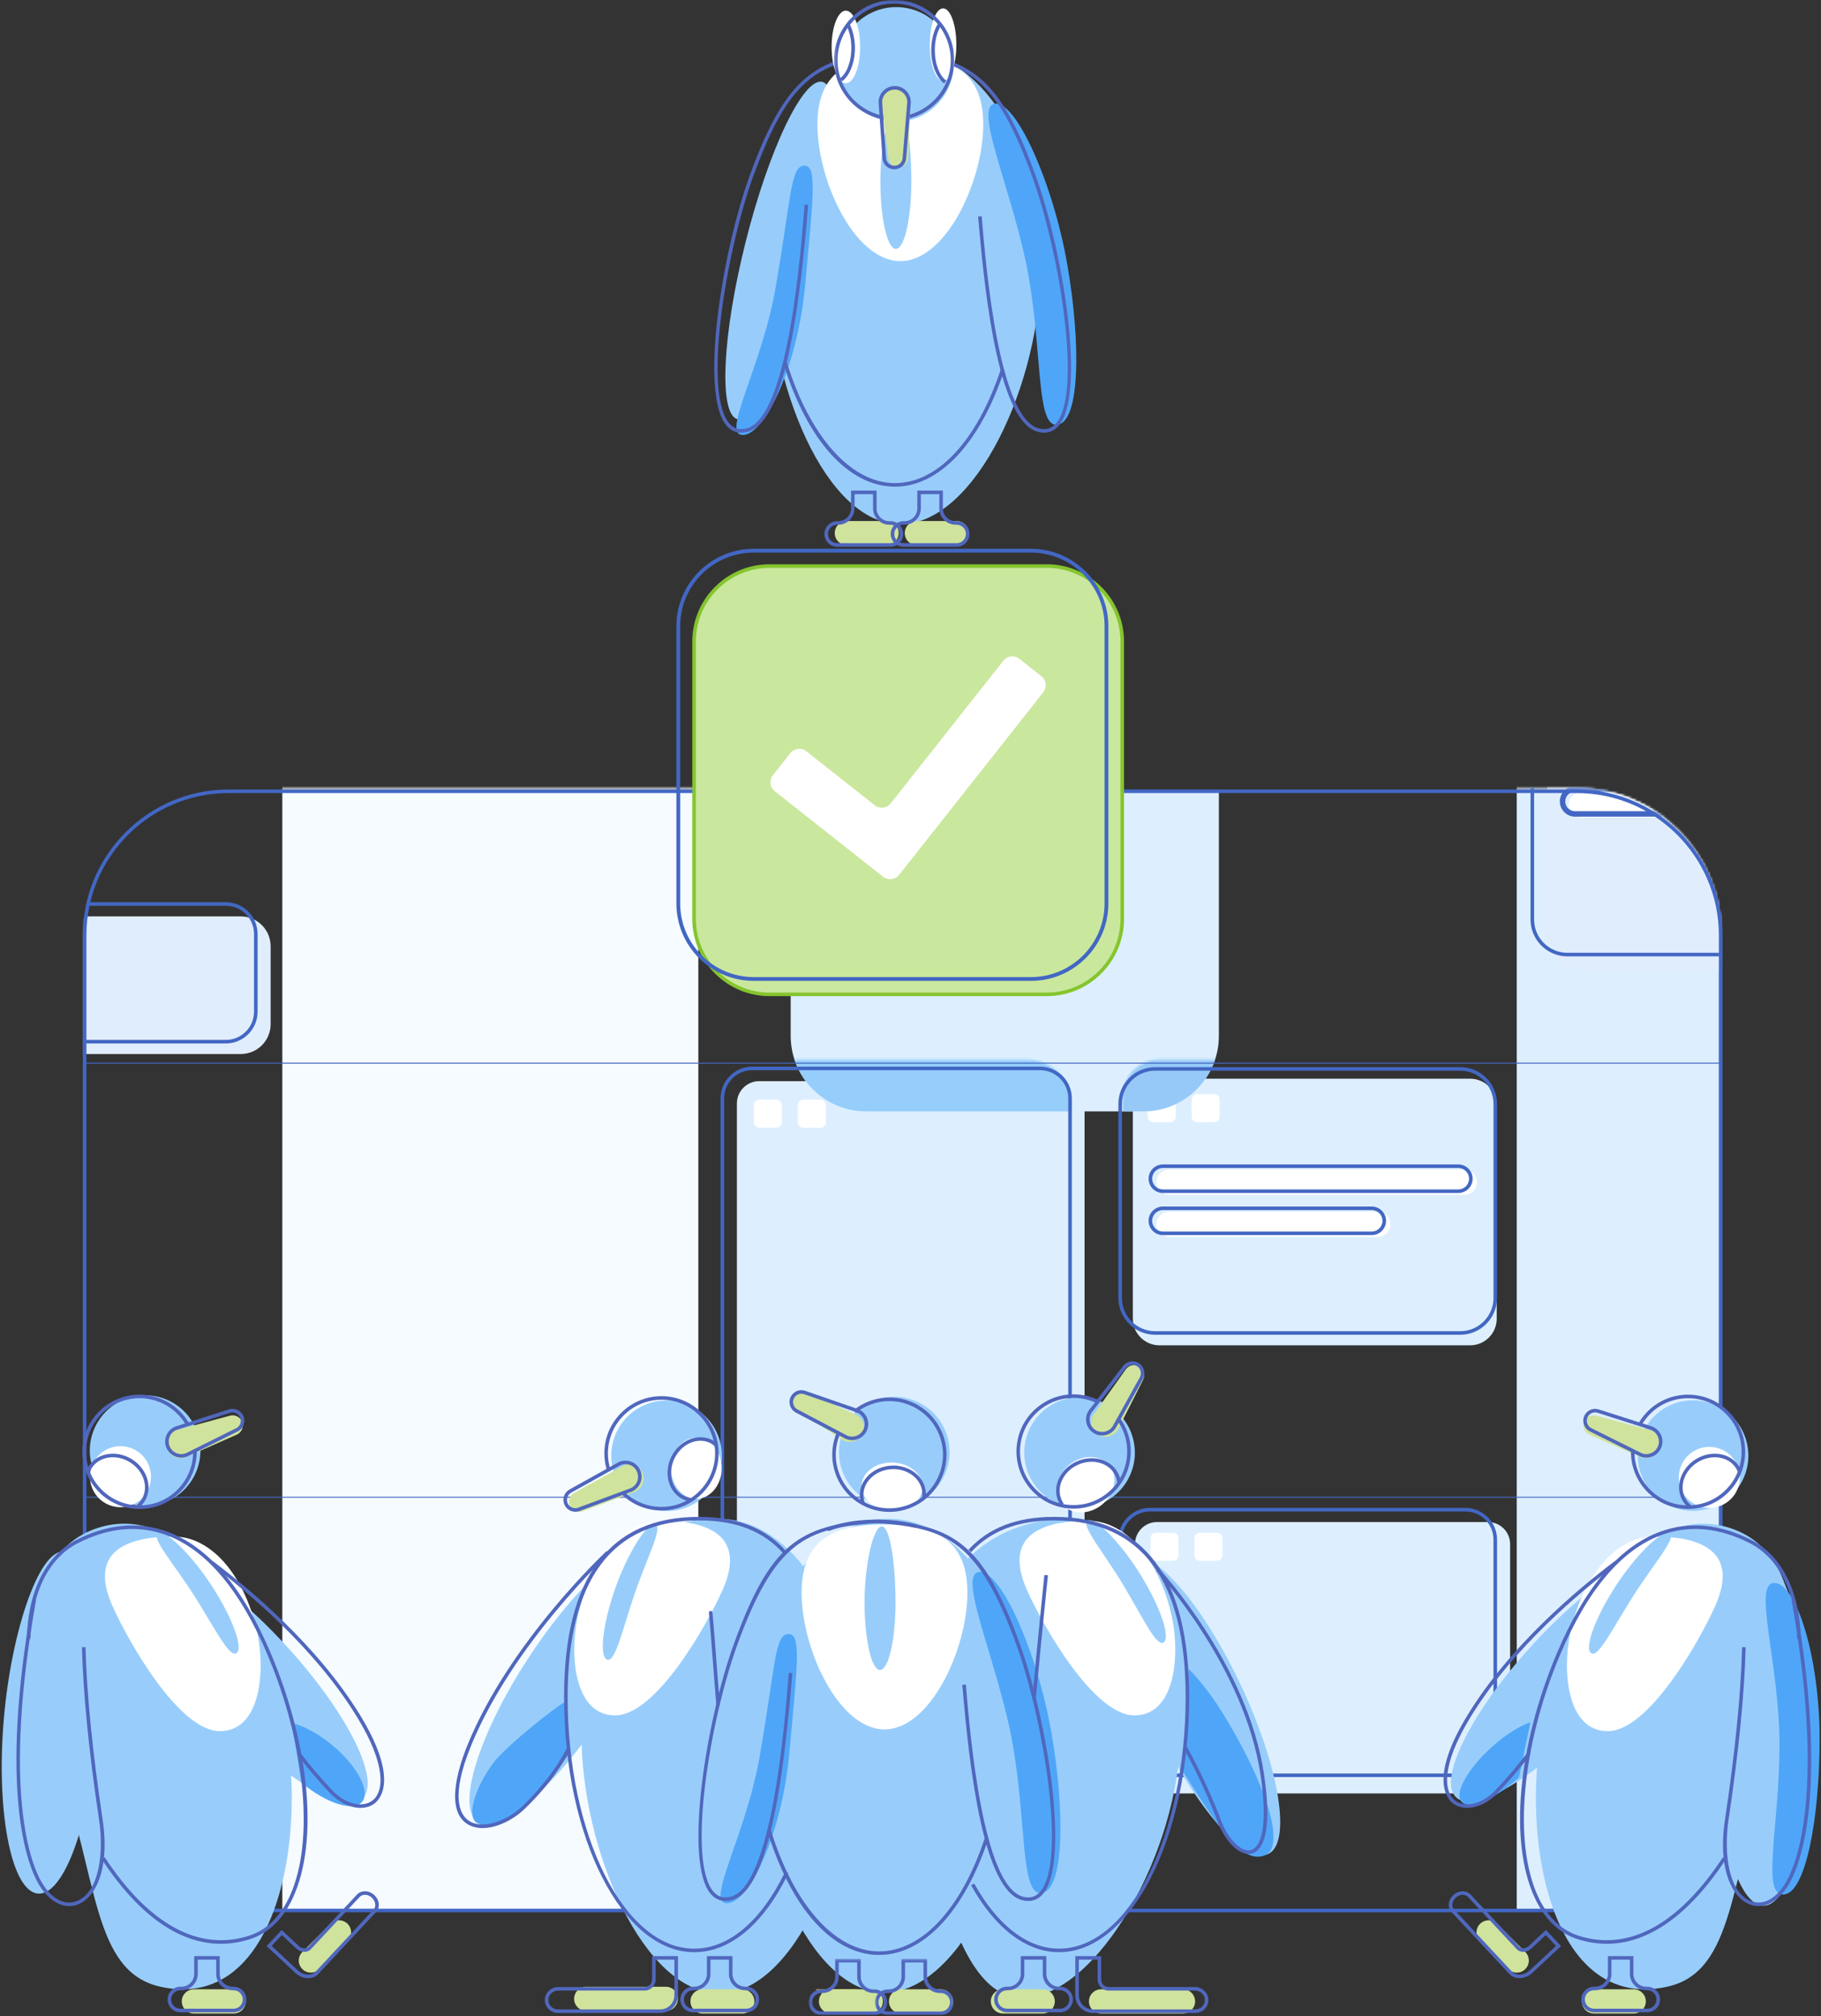 <?xml version="1.0" encoding="UTF-8"?>
<svg width="767px" height="849px" viewBox="0 0 767 849" version="1.1" xmlns="http://www.w3.org/2000/svg" xmlns:xlink="http://www.w3.org/1999/xlink">
    <rect x="0" y="0" width="767" height="849" fill="#333333" stroke="none"/>
    <!-- Generator: Sketch 62 (91390) - https://sketch.com -->
    <title>Group 328</title>
    <desc>Created with Sketch.</desc>
    <defs>
        <path d="M61.316,0.428 C27.805,0.428 0.639,27.594 0.639,61.106 L0.639,61.106 L0.639,412.299 C0.639,445.812 27.805,472.977 61.316,472.977 L61.316,472.977 L629.065,472.977 C662.577,472.977 689.742,445.812 689.742,412.299 L689.742,412.299 L689.742,61.106 C689.742,27.594 662.577,0.428 629.065,0.428 L629.065,0.428 L61.316,0.428 Z" id="path-1"></path>
        <path d="M16.337,0.677 C7.784,0.677 0.851,7.609 0.851,16.162 L0.851,16.162 L0.851,112.669 L141.089,112.669 L141.089,0.677 L16.337,0.677 Z" id="path-3"></path>
        <path d="M16.331,0.677 C7.779,0.677 0.846,7.609 0.846,16.162 L0.846,16.162 L0.846,112.669 L141.084,112.669 L141.084,18.962 C141.084,8.863 132.897,0.677 122.799,0.677 L122.799,0.677 L16.331,0.677 Z" id="path-5"></path>
        <path d="M61.316,0.428 C27.805,0.428 0.639,27.594 0.639,61.106 L0.639,61.106 L0.639,412.299 C0.639,445.812 27.805,472.977 61.316,472.977 L61.316,472.977 L629.065,472.977 C662.577,472.977 689.742,445.812 689.742,412.299 L689.742,412.299 L689.742,61.106 C689.742,27.594 662.577,0.428 629.065,0.428 L629.065,0.428" id="path-7"></path>
        <path d="M61.316,0.428 C27.805,0.428 0.639,27.594 0.639,61.106 L0.639,61.106 L0.639,412.299 C0.639,445.812 27.805,472.977 61.316,472.977 L61.316,472.977 L629.065,472.977 C662.577,472.977 689.742,445.812 689.742,412.299 L689.742,412.299 L689.742,61.106 C689.742,27.594 662.577,0.428 629.065,0.428 L629.065,0.428 L61.316,0.428 Z" id="path-9"></path>
        <path d="M61.316,0.428 C27.805,0.428 0.639,27.594 0.639,61.106 L0.639,61.106 L0.639,412.299 C0.639,445.812 27.805,472.977 61.316,472.977 L61.316,472.977 L629.065,472.977 C662.577,472.977 689.742,445.812 689.742,412.299 L689.742,412.299 L689.742,61.106 C689.742,27.594 662.577,0.428 629.065,0.428 L629.065,0.428 L61.316,0.428 Z" id="path-11"></path>
        <path d="M61.316,0.428 C27.805,0.428 0.639,27.594 0.639,61.106 L0.639,61.106 L0.639,412.299 C0.639,445.812 27.805,472.977 61.316,472.977 L61.316,472.977 L629.065,472.977 C662.577,472.977 689.742,445.812 689.742,412.299 L689.742,412.299 L689.742,61.106 C689.742,27.594 662.577,0.428 629.065,0.428 L629.065,0.428 L61.316,0.428 Z" id="path-13"></path>
        <path d="M61.316,0.428 C27.805,0.428 0.639,27.594 0.639,61.106 L0.639,61.106 L0.639,412.299 C0.639,445.812 27.805,472.977 61.316,472.977 L61.316,472.977 L629.065,472.977 C662.577,472.977 689.742,445.812 689.742,412.299 L689.742,412.299 L689.742,61.106 C689.742,27.594 662.577,0.428 629.065,0.428 L629.065,0.428 L61.316,0.428 Z" id="path-15"></path>
        <path d="M61.316,0.428 C27.805,0.428 0.639,27.594 0.639,61.106 L0.639,61.106 L0.639,412.299 C0.639,445.812 27.805,472.977 61.316,472.977 L61.316,472.977 L629.065,472.977 C662.577,472.977 689.742,445.812 689.742,412.299 L689.742,412.299 L689.742,61.106 C689.742,27.594 662.577,0.428 629.065,0.428 L629.065,0.428 L61.316,0.428 Z" id="path-17"></path>
        <path d="M61.316,0.428 C27.805,0.428 0.639,27.594 0.639,61.106 L0.639,61.106 L0.639,412.299 C0.639,445.812 27.805,472.977 61.316,472.977 L61.316,472.977 L629.065,472.977 C662.577,472.977 689.742,445.812 689.742,412.299 L689.742,412.299 L689.742,61.106 C689.742,27.594 662.577,0.428 629.065,0.428 L629.065,0.428 L61.316,0.428 Z" id="path-19"></path>
        <path d="M61.316,0.428 C27.805,0.428 0.639,27.594 0.639,61.106 L0.639,61.106 L0.639,412.299 C0.639,445.812 27.805,472.977 61.316,472.977 L61.316,472.977 L629.065,472.977 C662.577,472.977 689.742,445.812 689.742,412.299 L689.742,412.299 L689.742,61.106 C689.742,27.594 662.577,0.428 629.065,0.428 L629.065,0.428 L61.316,0.428 Z" id="path-21"></path>
        <path d="M61.316,0.428 C27.805,0.428 0.639,27.594 0.639,61.106 L0.639,61.106 L0.639,412.299 C0.639,445.812 27.805,472.977 61.316,472.977 L61.316,472.977 L629.065,472.977 C662.577,472.977 689.742,445.812 689.742,412.299 L689.742,412.299 L689.742,61.106 C689.742,27.594 662.577,0.428 629.065,0.428 L629.065,0.428 L61.316,0.428 Z" id="path-23"></path>
        <path d="M61.316,0.428 C27.805,0.428 0.639,27.594 0.639,61.106 L0.639,61.106 L0.639,412.299 C0.639,445.812 27.805,472.977 61.316,472.977 L61.316,472.977 L629.065,472.977 C662.577,472.977 689.742,445.812 689.742,412.299 L689.742,412.299 L689.742,61.106 C689.742,27.594 662.577,0.428 629.065,0.428 L629.065,0.428 L61.316,0.428 Z" id="path-25"></path>
        <path d="M44.288,0.85 C19.065,8.209 0.639,31.505 0.639,59.106 L0.639,59.106 L0.639,137.205 L107.317,137.205 L107.317,0.85" id="path-27"></path>
        <path d="M44.288,0.85 C19.065,8.209 0.639,31.505 0.639,59.106 L0.639,59.106 L0.639,137.205 L107.317,137.205 L107.317,0.85 L44.288,0.85 Z" id="path-29"></path>
        <path d="M61.316,0.428 C27.805,0.428 0.639,27.594 0.639,61.106 L0.639,61.106 L0.639,412.299 C0.639,445.812 27.805,472.977 61.316,472.977 L61.316,472.977 L629.065,472.977 C662.577,472.977 689.742,445.812 689.742,412.299 L689.742,412.299 L689.742,61.106 C689.742,27.594 662.577,0.428 629.065,0.428 L629.065,0.428" id="path-31"></path>
        <path d="M61.316,0.428 C27.805,0.428 0.639,27.594 0.639,61.106 L0.639,61.106 L0.639,412.299 C0.639,445.812 27.805,472.977 61.316,472.977 L61.316,472.977 L629.065,472.977 C662.577,472.977 689.742,445.812 689.742,412.299 L689.742,412.299 L689.742,61.106 C689.742,27.594 662.577,0.428 629.065,0.428 L629.065,0.428" id="path-33"></path>
        <path d="M61.316,0.428 C27.805,0.428 0.639,27.594 0.639,61.106 L0.639,61.106 L0.639,412.299 C0.639,445.812 27.805,472.977 61.316,472.977 L61.316,472.977 L629.065,472.977 C662.577,472.977 689.742,445.812 689.742,412.299 L689.742,412.299 L689.742,61.106 C689.742,27.594 662.577,0.428 629.065,0.428 L629.065,0.428" id="path-35"></path>
        <path d="M61.316,0.428 C27.805,0.428 0.639,27.594 0.639,61.106 L0.639,61.106 L0.639,412.299 C0.639,445.812 27.805,472.977 61.316,472.977 L61.316,472.977 L629.065,472.977 C662.577,472.977 689.742,445.812 689.742,412.299 L689.742,412.299 L689.742,61.106 C689.742,27.594 662.577,0.428 629.065,0.428 L629.065,0.428" id="path-37"></path>
        <path d="M61.316,0.428 C27.805,0.428 0.639,27.594 0.639,61.106 L0.639,61.106 L0.639,412.299 C0.639,445.812 27.805,472.977 61.316,472.977 L61.316,472.977 L629.065,472.977 C662.577,472.977 689.742,445.812 689.742,412.299 L689.742,412.299 L689.742,61.106 C689.742,27.594 662.577,0.428 629.065,0.428 L629.065,0.428" id="path-39"></path>
        <path d="M61.316,0.428 C27.805,0.428 0.639,27.594 0.639,61.106 L0.639,61.106 L0.639,412.299 C0.639,445.812 27.805,472.977 61.316,472.977 L61.316,472.977 L629.065,472.977 C662.577,472.977 689.742,445.812 689.742,412.299 L689.742,412.299 L689.742,61.106 C689.742,27.594 662.577,0.428 629.065,0.428 L629.065,0.428" id="path-41"></path>
        <polygon id="path-43" points="0.583 0.352 33.75 0.352 33.75 24 0.583 24"></polygon>
        <polygon id="path-45" points="0.5 0.352 33.666 0.352 33.666 24 0.5 24"></polygon>
        <polygon id="path-47" points="0.267 0.494 50.95 0.494 50.95 51.177 0.267 51.177"></polygon>
    </defs>
    <g id="Phase-one-New-illustrations" stroke="none" stroke-width="1" fill="none" fill-rule="evenodd">
        <g id="Integrations_v1-Copy-2" transform="translate(-296, -611)">
            <g id="Group-328" transform="translate(296, 610)">
                <g id="Group-18" transform="translate(35, 332.506)">
                    <mask id="mask-2" fill="white">
                        <use xlink:href="#path-1"></use>
                    </mask>
                    <g id="Clip-2"></g>
                    <polygon id="Fill-1" fill="#F5FBFF" mask="url(#mask-2)" points="83.912 480.577 259.135 480.577 259.135 -172.859 83.912 -172.859"></polygon>
                    <polygon id="Fill-3" fill="#DDEFFE" mask="url(#mask-2)" points="603.85 480.577 779.074 480.577 779.074 -172.859 603.85 -172.859"></polygon>
                    <path d="M584.208,234.99 L453.353,234.99 C447.166,234.99 442.151,229.975 442.151,223.789 L442.151,133.918 C442.151,127.731 447.166,122.717 453.353,122.717 L584.208,122.717 C590.395,122.717 595.41,127.731 595.41,133.918 L595.41,223.789 C595.41,229.975 590.395,234.99 584.208,234.99" id="Fill-4" fill="#DDEFFE" mask="url(#mask-2)"></path>
                    <path d="M591.756,423.69 L452.36,423.69 C447.224,423.69 443.061,419.526 443.061,414.39 L443.061,318.712 C443.061,313.577 447.224,309.413 452.36,309.413 L591.756,309.413 C596.892,309.413 601.055,313.577 601.055,318.712 L601.055,414.39 C601.055,419.526 596.892,423.69 591.756,423.69" id="Fill-5" fill="#DDEFFE" mask="url(#mask-2)"></path>
                    <path d="M457.887,141.03 L450.741,141.03 C449.452,141.03 448.407,139.984 448.407,138.695 L448.407,131.55 C448.407,130.26 449.452,129.216 450.741,129.216 L457.887,129.216 C459.177,129.216 460.221,130.26 460.221,131.55 L460.221,138.695 C460.221,139.984 459.177,141.03 457.887,141.03" id="Fill-6" fill="#FFFFFF" mask="url(#mask-2)"></path>
                    <path d="M476.393,141.03 L469.247,141.03 C467.958,141.03 466.913,139.984 466.913,138.695 L466.913,131.55 C466.913,130.26 467.958,129.216 469.247,129.216 L476.393,129.216 C477.682,129.216 478.727,130.26 478.727,131.55 L478.727,138.695 C478.727,139.984 477.682,141.03 476.393,141.03" id="Fill-7" fill="#FFFFFF" mask="url(#mask-2)"></path>
                    <path d="M459.07,325.724 L451.924,325.724 C450.635,325.724 449.59,324.679 449.59,323.39 L449.59,316.244 C449.59,314.954 450.635,313.91 451.924,313.91 L459.07,313.91 C460.359,313.91 461.404,314.954 461.404,316.244 L461.404,323.39 C461.404,324.679 460.359,325.724 459.07,325.724" id="Fill-8" fill="#FFFFFF" mask="url(#mask-2)"></path>
                    <path d="M477.577,325.724 L470.431,325.724 C469.142,325.724 468.097,324.679 468.097,323.39 L468.097,316.244 C468.097,314.954 469.142,313.91 470.431,313.91 L477.577,313.91 C478.866,313.91 479.911,314.954 479.911,316.244 L479.911,323.39 C479.911,324.679 478.866,325.724 477.577,325.724" id="Fill-9" fill="#FFFFFF" mask="url(#mask-2)"></path>
                    <path d="M412.413,379.715 L284.776,379.715 C279.587,379.715 275.38,375.508 275.38,370.319 L275.38,133.153 C275.38,127.964 279.587,123.758 284.776,123.758 L412.413,123.758 C417.602,123.758 421.809,127.964 421.809,133.153 L421.809,370.319 C421.809,375.508 417.602,379.715 412.413,379.715" id="Fill-10" fill="#DDEFFE" mask="url(#mask-2)"></path>
                    <path d="M292.002,143.385 L284.856,143.385 C283.567,143.385 282.522,142.34 282.522,141.051 L282.522,133.906 C282.522,132.616 283.567,131.572 284.856,131.572 L292.002,131.572 C293.291,131.572 294.336,132.616 294.336,133.906 L294.336,141.051 C294.336,142.34 293.291,143.385 292.002,143.385" id="Fill-11" fill="#FFFFFF" mask="url(#mask-2)"></path>
                    <path d="M310.508,143.385 L303.362,143.385 C302.073,143.385 301.028,142.34 301.028,141.051 L301.028,133.906 C301.028,132.616 302.073,131.572 303.362,131.572 L310.508,131.572 C311.797,131.572 312.842,132.616 312.842,133.906 L312.842,141.051 C312.842,142.34 311.797,143.385 310.508,143.385" id="Fill-12" fill="#FFFFFF" mask="url(#mask-2)"></path>
                    <path d="M581.822,171.567 L457.368,171.567 C454.462,171.567 452.106,169.211 452.106,166.304 C452.106,163.398 454.462,161.042 457.368,161.042 L581.822,161.042 C584.728,161.042 587.084,163.398 587.084,166.304 C587.084,169.211 584.728,171.567 581.822,171.567" id="Fill-13" fill="#FFFFFF" mask="url(#mask-2)"></path>
                    <path d="M545.36,189.298 L457.368,189.298 C454.462,189.298 452.106,186.943 452.106,184.036 C452.106,181.13 454.462,178.774 457.368,178.774 L545.36,178.774 C548.266,178.774 550.622,181.13 550.622,184.036 C550.622,186.943 548.266,189.298 545.36,189.298" id="Fill-14" fill="#FFFFFF" mask="url(#mask-2)"></path>
                    <path d="M759.909,77.191 L631.412,77.191 C623.267,77.191 616.663,70.587 616.663,62.442 L616.663,-32.433 C616.663,-40.579 623.267,-47.182 631.412,-47.182 L759.909,-47.182 C768.055,-47.182 774.658,-40.579 774.658,-32.433 L774.658,62.442 C774.658,70.587 768.055,77.191 759.909,77.191" id="Fill-15" fill="#E0EDFC" mask="url(#mask-2)"></path>
                    <path d="M478.385,2.241 L478.385,104.688 C478.385,122.248 464.15,136.482 446.591,136.482 L329.83,136.482 C312.271,136.482 298.036,122.248 298.036,104.688 L298.036,1.62 L478.385,2.241 Z" id="Fill-16" fill="#DDEFFE" mask="url(#mask-2)"></path>
                    <path d="M755.424,-5.031 L630.97,-5.031 C628.064,-5.031 625.708,-7.386 625.708,-10.293 C625.708,-13.199 628.064,-15.555 630.97,-15.555 L755.424,-15.555 C758.33,-15.555 760.686,-13.199 760.686,-10.293 C760.686,-7.386 758.33,-5.031 755.424,-5.031" id="Fill-17" fill="#FFFFFF" mask="url(#mask-2)"></path>
                </g>
                <g id="Group-21" transform="translate(472, 446.506)">
                    <mask id="mask-4" fill="white">
                        <use xlink:href="#path-3"></use>
                    </mask>
                    <g id="Clip-20"></g>
                    <path d="M41.385,-111.759 L41.385,-9.312 C41.385,8.248 27.15,22.482 9.591,22.482 L-107.17,22.482 C-124.729,22.482 -138.964,8.248 -138.964,-9.312 L-138.964,-112.38 L41.385,-111.759 Z" id="Fill-19" fill="#96C9F7" mask="url(#mask-4)"></path>
                </g>
                <g id="Group-24" transform="translate(310, 446.506)">
                    <mask id="mask-6" fill="white">
                        <use xlink:href="#path-5"></use>
                    </mask>
                    <g id="Clip-23"></g>
                    <path d="M203.385,-111.759 L203.385,-9.312 C203.385,8.248 189.15,22.482 171.591,22.482 L54.83,22.482 C37.271,22.482 23.036,8.248 23.036,-9.312 L23.036,-112.38 L203.385,-111.759 Z" id="Fill-22" fill="#95CDFB" mask="url(#mask-6)"></path>
                </g>
                <g id="Group-55" transform="translate(35, 332.506)">
                    <g id="Group-27">
                        <mask id="mask-8" fill="white">
                            <use xlink:href="#path-7"></use>
                        </mask>
                        <g id="Clip-26"></g>
                        <path d="M718.962,12.7 L630.971,12.7 C628.065,12.7 625.708,10.344 625.708,7.437 C625.708,4.531 628.065,2.176 630.971,2.176 L718.962,2.176 C721.868,2.176 724.225,4.531 724.225,7.437 C724.225,10.344 721.868,12.7 718.962,12.7" id="Fill-25" fill="#FFFFFF" mask="url(#mask-8)"></path>
                    </g>
                    <g id="Group-30">
                        <mask id="mask-10" fill="white">
                            <use xlink:href="#path-9"></use>
                        </mask>
                        <g id="Clip-29"></g>
                        <path d="M454.799,160.324 C452.311,160.324 450.287,162.348 450.287,164.837 C450.287,167.324 452.311,169.348 454.799,169.348 L579.253,169.348 C581.741,169.348 583.765,167.324 583.765,164.837 C583.765,162.348 581.741,160.324 579.253,160.324 L454.799,160.324 Z M579.253,170.848 L454.799,170.848 C451.484,170.848 448.787,168.151 448.787,164.837 C448.787,161.521 451.484,158.824 454.799,158.824 L579.253,158.824 C582.568,158.824 585.265,161.521 585.265,164.837 C585.265,168.151 582.568,170.848 579.253,170.848 L579.253,170.848 Z" id="Fill-28" fill="#4267C3" mask="url(#mask-10)"></path>
                    </g>
                    <g id="Group-33">
                        <mask id="mask-12" fill="white">
                            <use xlink:href="#path-11"></use>
                        </mask>
                        <g id="Clip-32"></g>
                        <path d="M454.799,178.056 C452.311,178.056 450.287,180.08 450.287,182.568 C450.287,185.056 452.311,187.08 454.799,187.08 L542.791,187.08 C545.279,187.08 547.303,185.056 547.303,182.568 C547.303,180.08 545.279,178.056 542.791,178.056 L454.799,178.056 Z M542.791,188.58 L454.799,188.58 C451.484,188.58 448.787,185.883 448.787,182.568 C448.787,179.253 451.484,176.556 454.799,176.556 L542.791,176.556 C546.106,176.556 548.803,179.253 548.803,182.568 C548.803,185.883 546.106,188.58 542.791,188.58 L542.791,188.58 Z" id="Fill-31" fill="#4267C3" mask="url(#mask-12)"></path>
                    </g>
                    <g id="Group-36">
                        <mask id="mask-14" fill="white">
                            <use xlink:href="#path-13"></use>
                        </mask>
                        <g id="Clip-35"></g>
                        <path d="M628.402,-15.881 C626.13,-15.881 624.282,-14.033 624.282,-11.762 C624.282,-9.49 626.13,-7.642 628.402,-7.642 L752.856,-7.642 C755.127,-7.642 756.975,-9.489 756.975,-11.761 C756.975,-14.032 755.127,-15.881 752.856,-15.881 L628.402,-15.881 Z M752.856,-5.357 L628.402,-5.357 C624.87,-5.357 621.997,-8.23 621.997,-11.761 C621.997,-15.293 624.87,-18.166 628.402,-18.166 L752.856,-18.166 C756.387,-18.166 759.26,-15.293 759.26,-11.762 C759.26,-8.23 756.387,-5.357 752.856,-5.357 L752.856,-5.357 Z" id="Fill-34" fill="#4267C3" mask="url(#mask-14)"></path>
                    </g>
                    <g id="Group-39">
                        <mask id="mask-16" fill="white">
                            <use xlink:href="#path-15"></use>
                        </mask>
                        <g id="Clip-38"></g>
                        <path d="M628.402,1.85 C626.13,1.85 624.282,3.699 624.282,5.97 C624.282,8.242 626.13,10.09 628.402,10.09 L716.393,10.09 C718.665,10.09 720.513,8.242 720.513,5.97 C720.513,3.699 718.665,1.85 716.393,1.85 L628.402,1.85 Z M716.393,12.375 L628.402,12.375 C624.87,12.375 621.997,9.502 621.997,5.97 C621.997,2.438 624.87,-0.435 628.402,-0.435 L716.393,-0.435 C719.925,-0.435 722.798,2.438 722.798,5.97 C722.798,9.502 719.925,12.375 716.393,12.375 L716.393,12.375 Z" id="Fill-37" fill="#4267C3" mask="url(#mask-16)"></path>
                    </g>
                    <g id="Group-42">
                        <mask id="mask-18" fill="white">
                            <use xlink:href="#path-17"></use>
                        </mask>
                        <g id="Clip-41"></g>
                        <path d="M451.557,119.351 C443.838,119.351 437.558,125.631 437.558,133.35 L437.558,215.046 C437.558,222.765 443.838,229.045 451.557,229.045 L580.053,229.045 C587.772,229.045 594.052,222.765 594.052,215.046 L594.052,133.35 C594.052,125.631 587.772,119.351 580.053,119.351 L451.557,119.351 Z M580.053,230.545 L451.557,230.545 C443.011,230.545 436.058,223.592 436.058,215.046 L436.058,133.35 C436.058,124.804 443.011,117.851 451.557,117.851 L580.053,117.851 C588.599,117.851 595.552,124.804 595.552,133.35 L595.552,215.046 C595.552,223.592 588.599,230.545 580.053,230.545 L580.053,230.545 Z" id="Fill-40" fill="#4267C3" mask="url(#mask-18)"></path>
                    </g>
                    <g id="Group-45">
                        <mask id="mask-20" fill="white">
                            <use xlink:href="#path-19"></use>
                        </mask>
                        <g id="Clip-44"></g>
                        <path d="M107.08,-181.935 C99.893,-181.935 94.045,-176.088 94.045,-168.9 L94.045,-87.204 C94.045,-80.016 99.893,-74.168 107.08,-74.168 L235.576,-74.168 C242.764,-74.168 248.611,-80.016 248.611,-87.204 L248.611,-168.9 C248.611,-176.088 242.764,-181.935 235.576,-181.935 L107.08,-181.935 Z M235.576,-70.742 L107.08,-70.742 C98.002,-70.742 90.617,-78.126 90.617,-87.204 L90.617,-168.9 C90.617,-177.977 98.002,-185.363 107.08,-185.363 L235.576,-185.363 C244.654,-185.363 252.039,-177.977 252.039,-168.9 L252.039,-87.204 C252.039,-78.126 244.654,-70.742 235.576,-70.742 L235.576,-70.742 Z" id="Fill-43" fill="#4267C3" mask="url(#mask-20)"></path>
                    </g>
                    <g id="Group-48">
                        <mask id="mask-22" fill="white">
                            <use xlink:href="#path-21"></use>
                        </mask>
                        <g id="Clip-47"></g>
                        <path d="M625.159,-51.643 C617.44,-51.643 611.16,-45.363 611.16,-37.644 L611.16,55.706 C611.16,63.424 617.44,69.705 625.159,69.705 L753.656,69.705 C761.375,69.705 767.655,63.424 767.655,55.706 L767.655,-37.644 C767.655,-45.363 761.375,-51.643 753.656,-51.643 L625.159,-51.643 Z M753.656,71.205 L625.159,71.205 C616.613,71.205 609.66,64.252 609.66,55.706 L609.66,-37.644 C609.66,-46.19 616.613,-53.143 625.159,-53.143 L753.656,-53.143 C762.202,-53.143 769.155,-46.19 769.155,-37.644 L769.155,55.706 C769.155,64.252 762.202,71.205 753.656,71.205 L753.656,71.205 Z" id="Fill-46" fill="#4267C3" mask="url(#mask-22)"></path>
                    </g>
                    <g id="Group-51">
                        <mask id="mask-24" fill="white">
                            <use xlink:href="#path-23"></use>
                        </mask>
                        <g id="Clip-50"></g>
                        <path d="M449.406,304.952 C442.873,304.952 437.558,310.267 437.558,316.801 L437.558,403.46 C437.558,409.993 442.873,415.307 449.406,415.307 L582.204,415.307 C588.737,415.307 594.052,409.993 594.052,403.46 L594.052,316.801 C594.052,310.267 588.737,304.952 582.204,304.952 L449.406,304.952 Z M582.204,416.807 L449.406,416.807 C442.046,416.807 436.058,410.82 436.058,403.46 L436.058,316.801 C436.058,309.44 442.046,303.452 449.406,303.452 L582.204,303.452 C589.564,303.452 595.552,309.44 595.552,316.801 L595.552,403.46 C595.552,410.82 589.564,416.807 582.204,416.807 L582.204,416.807 Z" id="Fill-49" fill="#4267C3" mask="url(#mask-24)"></path>
                    </g>
                    <g id="Group-54">
                        <mask id="mask-26" fill="white">
                            <use xlink:href="#path-25"></use>
                        </mask>
                        <g id="Clip-53"></g>
                        <path d="M281.854,119.141 C275.321,119.141 270.005,124.455 270.005,130.989 L270.005,345.53 C270.005,352.063 275.321,357.377 281.854,357.377 L403.099,357.377 C409.632,357.377 414.947,352.063 414.947,345.53 L414.947,130.989 C414.947,124.455 409.632,119.141 403.099,119.141 L281.854,119.141 Z M403.099,358.877 L281.854,358.877 C274.494,358.877 268.505,352.89 268.505,345.53 L268.505,130.989 C268.505,123.628 274.494,117.641 281.854,117.641 L403.099,117.641 C410.459,117.641 416.447,123.628 416.447,130.989 L416.447,345.53 C416.447,352.89 410.459,358.877 403.099,358.877 L403.099,358.877 Z" id="Fill-52" fill="#4267C3" mask="url(#mask-26)"></path>
                    </g>
                </g>
                <g id="Group-62" transform="translate(35, 334.506)">
                    <g id="Group-58">
                        <mask id="mask-28" fill="white">
                            <use xlink:href="#path-27"></use>
                        </mask>
                        <g id="Clip-57"></g>
                        <path d="M66.4,110.34 L-66.398,110.34 C-73.356,110.34 -78.996,104.699 -78.996,97.741 L-78.996,64.974 C-78.996,58.017 -73.356,52.376 -66.398,52.376 L66.4,52.376 C73.358,52.376 78.998,58.017 78.998,64.974 L78.998,97.741 C78.998,104.699 73.358,110.34 66.4,110.34" id="Fill-56" fill="#E0EDFC" mask="url(#mask-28)"></path>
                    </g>
                    <g id="Group-61">
                        <mask id="mask-30" fill="white">
                            <use xlink:href="#path-29"></use>
                        </mask>
                        <g id="Clip-60"></g>
                        <path d="M-72.651,47.915 C-79.184,47.915 -84.5,53.229 -84.5,59.763 L-84.5,92.53 C-84.5,99.063 -79.184,104.379 -72.651,104.379 L60.147,104.379 C66.68,104.379 71.995,99.063 71.995,92.53 L71.995,59.763 C71.995,53.229 66.68,47.915 60.147,47.915 L-72.651,47.915 Z M60.147,105.879 L-72.651,105.879 C-80.011,105.879 -86,99.891 -86,92.53 L-86,59.763 C-86,52.402 -80.011,46.415 -72.651,46.415 L60.147,46.415 C67.507,46.415 73.495,52.402 73.495,59.763 L73.495,92.53 C73.495,99.891 67.507,105.879 60.147,105.879 L60.147,105.879 Z" id="Fill-59" fill="#4267C3" mask="url(#mask-30)"></path>
                    </g>
                </g>
                <g id="Group-81" transform="translate(35, 332.506)">
                    <g id="Group-65">
                        <mask id="mask-32" fill="white">
                            <use xlink:href="#path-31"></use>
                        </mask>
                        <g id="Clip-64"></g>
                        <path d="M757.266,481.94 L-64.304,481.94 C-64.418,481.94 -64.51,481.848 -64.51,481.733 C-64.51,481.62 -64.418,481.527 -64.304,481.527 L757.266,481.527 C757.38,481.527 757.473,481.62 757.473,481.733 C757.473,481.848 757.38,481.94 757.266,481.94" id="Fill-63" fill="#4267C3" mask="url(#mask-32)"></path>
                    </g>
                    <g id="Group-68">
                        <mask id="mask-34" fill="white">
                            <use xlink:href="#path-33"></use>
                        </mask>
                        <g id="Clip-67"></g>
                        <path d="M757.266,299.166 L-64.304,299.166 C-64.418,299.166 -64.51,299.074 -64.51,298.96 C-64.51,298.846 -64.418,298.754 -64.304,298.754 L757.266,298.754 C757.38,298.754 757.473,298.846 757.473,298.96 C757.473,299.074 757.38,299.166 757.266,299.166" id="Fill-66" fill="#4267C3" mask="url(#mask-34)"></path>
                    </g>
                    <g id="Group-71">
                        <mask id="mask-36" fill="white">
                            <use xlink:href="#path-35"></use>
                        </mask>
                        <g id="Clip-70"></g>
                        <path d="M757.266,116.393 L-64.304,116.393 C-64.418,116.393 -64.51,116.301 -64.51,116.187 C-64.51,116.073 -64.418,115.981 -64.304,115.981 L757.266,115.981 C757.38,115.981 757.473,116.073 757.473,116.187 C757.473,116.301 757.38,116.393 757.266,116.393" id="Fill-69" fill="#4267C3" mask="url(#mask-36)"></path>
                    </g>
                    <g id="Group-74">
                        <mask id="mask-38" fill="white">
                            <use xlink:href="#path-37"></use>
                        </mask>
                        <g id="Clip-73"></g>
                        <path d="M757.266,-66.382 L-64.304,-66.382 C-64.418,-66.382 -64.51,-66.474 -64.51,-66.588 C-64.51,-66.702 -64.418,-66.794 -64.304,-66.794 L757.266,-66.794 C757.38,-66.794 757.473,-66.702 757.473,-66.588 C757.473,-66.474 757.38,-66.382 757.266,-66.382" id="Fill-72" fill="#4267C3" mask="url(#mask-38)"></path>
                    </g>
                    <g id="Group-77">
                        <mask id="mask-40" fill="white">
                            <use xlink:href="#path-39"></use>
                        </mask>
                        <g id="Clip-76"></g>
                        <path d="M635.561,-30.428 L628.414,-30.428 C627.125,-30.428 626.081,-31.473 626.081,-32.762 L626.081,-39.908 C626.081,-41.198 627.125,-42.242 628.414,-42.242 L635.561,-42.242 C636.85,-42.242 637.894,-41.198 637.894,-39.908 L637.894,-32.762 C637.894,-31.473 636.85,-30.428 635.561,-30.428" id="Fill-75" fill="#FFFFFF" mask="url(#mask-40)"></path>
                    </g>
                    <g id="Group-80">
                        <mask id="mask-42" fill="white">
                            <use xlink:href="#path-41"></use>
                        </mask>
                        <g id="Clip-79"></g>
                        <path d="M654.067,-30.428 L646.921,-30.428 C645.632,-30.428 644.587,-31.473 644.587,-32.762 L644.587,-39.908 C644.587,-41.198 645.632,-42.242 646.921,-42.242 L654.067,-42.242 C655.356,-42.242 656.401,-41.198 656.401,-39.908 L656.401,-32.762 C656.401,-31.473 655.356,-30.428 654.067,-30.428" id="Fill-78" fill="#FFFFFF" mask="url(#mask-42)"></path>
                    </g>
                </g>
                <g id="Group-327" transform="translate(0, 0.506)">
                    <path d="M96.316,334.44 C63.272,334.44 36.388,361.324 36.388,394.368 L36.388,744.299 C36.388,777.343 63.272,804.227 96.316,804.227 L664.065,804.227 C697.109,804.227 723.992,777.343 723.992,744.299 L723.992,394.368 C723.992,361.324 697.109,334.44 664.065,334.44 L96.316,334.44 Z M664.065,805.727 L96.316,805.727 C62.444,805.727 34.888,778.17 34.888,744.299 L34.888,394.368 C34.888,360.497 62.444,332.94 96.316,332.94 L664.065,332.94 C697.936,332.94 725.492,360.497 725.492,394.368 L725.492,744.299 C725.492,778.17 697.936,805.727 664.065,805.727 L664.065,805.727 Z" id="Fill-82" fill="#4267C6"></path>
                    <path d="M440.894,419.209 L324.135,419.209 C306.575,419.209 292.341,404.975 292.341,387.415 L292.341,270.655 C292.341,253.096 306.575,238.861 324.135,238.861 L440.894,238.861 C458.454,238.861 472.688,253.096 472.688,270.655 L472.688,387.415 C472.688,404.975 458.454,419.209 440.894,419.209" id="Fill-84" fill="#CAE79E"></path>
                    <path d="M324.135,239.611 C307.017,239.611 293.091,253.537 293.091,270.655 L293.091,387.415 C293.091,404.533 307.017,418.459 324.135,418.459 L440.895,418.459 C458.013,418.459 471.939,404.533 471.939,387.415 L471.939,270.655 C471.939,253.537 458.013,239.611 440.895,239.611 L324.135,239.611 Z M440.895,419.959 L324.135,419.959 C306.19,419.959 291.591,405.359 291.591,387.415 L291.591,270.655 C291.591,252.711 306.19,238.111 324.135,238.111 L440.895,238.111 C458.84,238.111 473.439,252.711 473.439,270.655 L473.439,387.415 C473.439,405.359 458.84,419.959 440.895,419.959 L440.895,419.959 Z" id="Fill-86" fill="#85C52E"></path>
                    <path d="M317.487,233.183 C300.397,233.183 286.493,247.087 286.493,264.177 L286.493,380.937 C286.493,398.028 300.397,411.932 317.487,411.932 L434.247,411.932 C451.338,411.932 465.242,398.028 465.242,380.937 L465.242,264.177 C465.242,247.087 451.338,233.183 434.247,233.183 L317.487,233.183 Z M434.247,413.532 L317.487,413.532 C299.515,413.532 284.893,398.91 284.893,380.937 L284.893,264.177 C284.893,246.204 299.515,231.583 317.487,231.583 L434.247,231.583 C452.22,231.583 466.841,246.204 466.841,264.177 L466.841,380.937 C466.841,398.91 452.22,413.532 434.247,413.532 L434.247,413.532 Z" id="Fill-88" fill="#4267C3"></path>
                    <path d="M368.414,339.574 L339.638,316.851 C337.552,315.205 334.526,315.56 332.879,317.646 L325.558,326.919 C323.911,329.004 324.267,332.03 326.352,333.677 L358.905,359.382 L371.954,369.685 C374.039,371.332 377.065,370.976 378.712,368.89 L389.016,355.842 L439.42,292.009 C441.067,289.923 440.711,286.897 438.625,285.25 L429.353,277.928 C427.268,276.282 424.242,276.637 422.595,278.723 L375.173,338.78 C373.526,340.865 370.5,341.221 368.414,339.574" id="Fill-90" fill="#FFFFFF"></path>
                    <path d="M438.436,112.023 C438.436,161.871 410.911,221.228 379.22,221.228 C347.53,221.228 323.672,161.871 323.672,112.023 C323.672,62.173 349.363,21.762 381.053,21.762 C412.745,21.762 438.436,62.173 438.436,112.023" id="Fill-92" fill="#98CDFB"></path>
                    <path d="M342.961,109.633 C333.089,148.853 318.617,179.018 310.636,177.009 C302.654,175 304.187,141.577 314.058,102.358 C323.93,63.138 338.402,32.973 346.383,34.982 C354.365,36.99 352.833,70.413 342.961,109.633" id="Fill-94" fill="#98CDFB"></path>
                    <path d="M414.138,52.869 C414.138,76.704 398.504,110.451 379.219,110.451 C359.935,110.451 344.301,76.704 344.301,52.869 C344.301,29.033 359.935,24.133 379.219,24.133 C398.504,24.133 414.138,29.033 414.138,52.869" id="Fill-96" fill="#FFFFFF"></path>
                    <path d="M383.858,76.796 C383.858,92.542 380.937,105.308 377.332,105.308 C373.728,105.308 370.807,92.542 370.807,76.796 C370.807,61.05 374.463,44.849 378.067,44.849 C381.67,44.849 383.858,61.05 383.858,76.796" id="Fill-98" fill="#98CDFB"></path>
                    <path d="M326.701,121.495 C320.854,155.262 303.577,183.668 312.867,183.668 C322.157,183.668 336.001,154.616 339.123,120.49 C342.459,84.027 344.301,70.254 338.878,70.254 C332.939,70.254 333.423,82.682 326.701,121.495" id="Fill-100" fill="#4FA6F8"></path>
                    <path d="M449.575,112.073 C455.385,145.845 454.741,177.744 445.586,179.319 C436.43,180.894 439.135,151.095 433.325,117.323 C427.514,83.551 409.718,45.745 418.873,44.17 C428.028,42.595 443.765,78.301 449.575,112.073" id="Fill-102" fill="#4FA6F8"></path>
                    <path d="M359.656,730.3 C359.656,780.148 334.693,839.911 303.002,839.911 C271.31,839.911 244.894,780.148 244.894,730.3 C244.894,680.45 254.259,640.455 302.275,640.038 C333.964,639.769 359.656,680.45 359.656,730.3" id="Fill-104" fill="#98CDFB"></path>
                    <path d="M431.769,730.3 C431.769,780.148 404.244,839.505 372.553,839.505 C340.862,839.505 317.005,780.148 317.005,730.3 C317.005,680.45 342.696,640.04 374.386,640.04 C406.078,640.04 431.769,680.45 431.769,730.3" id="Fill-106" fill="#98CDFB"></path>
                    <path d="M497.156,729.779 C497.156,779.629 462.166,841.77 430.475,841.77 C398.785,841.77 387.525,762.268 387.525,712.419 C387.525,662.571 418.413,639.943 450.105,639.943 C481.795,639.943 497.156,679.931 497.156,729.779" id="Fill-108" fill="#98CDFB"></path>
                    <path d="M745.038,744.591 C728.442,791.596 730.828,830.591 702.446,837.028 C647.895,849.405 637.534,757.428 654.131,710.423 C670.728,663.418 699.722,633.682 729.602,644.234 C759.487,654.784 761.635,697.586 745.038,744.591" id="Fill-110" fill="#98CDFB"></path>
                    <path d="M304.051,613.503 C304.051,626.366 293.624,636.796 280.759,636.796 C267.896,636.796 257.469,626.366 257.469,613.503 C257.469,600.642 267.896,590.212 280.759,590.212 C293.624,590.212 304.051,600.642 304.051,613.503" id="Fill-112" fill="#98CDFB"></path>
                    <path d="M303.973,618.754 C303.973,625.85 299.199,631.604 293.311,631.604 C287.423,631.604 282.649,625.85 282.649,618.754 C282.649,611.658 287.423,605.904 293.311,605.904 C299.199,605.904 303.973,611.658 303.973,618.754" id="Fill-114" fill="#FFFFFF"></path>
                    <path d="M356.671,600.014 C350.08,611.06 353.691,625.36 364.737,631.951 C375.784,638.542 390.083,634.929 396.674,623.883 C403.265,612.836 399.654,598.538 388.608,591.947 C377.561,585.356 363.262,588.967 356.671,600.014" id="Fill-116" fill="#98CDFB"></path>
                    <path d="M466.065,591.842 C477.294,598.115 481.313,612.306 475.039,623.536 C468.766,634.765 454.575,638.782 443.347,632.51 C432.117,626.237 428.097,612.046 434.37,600.818 C440.644,589.586 454.836,585.569 466.065,591.842" id="Fill-118" fill="#98CDFB"></path>
                    <path d="M734.402,622.893 C729.184,634.651 715.423,639.953 703.664,634.734 C691.907,629.517 686.606,615.755 691.824,603.997 C697.042,592.24 710.803,586.938 722.56,592.156 C734.319,597.374 739.62,611.136 734.402,622.893" id="Fill-120" fill="#98CDFB"></path>
                    <path d="M255.269,720.569 C234.524,752.467 210.317,773.52 201.206,767.593 C192.091,761.667 201.521,731.003 222.266,699.106 C243.012,667.208 267.218,646.155 276.332,652.083 C285.445,658.008 276.015,688.673 255.269,720.569" id="Fill-122" fill="#98CDFB"></path>
                    <path d="M522.796,710.412 C538.943,744.867 544.055,776.537 534.21,781.151 C524.365,785.766 503.295,761.574 487.148,727.121 C470.999,692.667 465.888,660.996 475.732,656.382 C485.578,651.77 506.647,675.959 522.796,710.412" id="Fill-124" fill="#98CDFB"></path>
                    <path d="M674.395,719.839 C648.703,747.906 621.375,764.708 613.356,757.369 C605.337,750.029 619.664,721.324 645.355,693.258 C671.048,665.19 698.375,648.389 706.394,655.73 C714.414,663.069 700.087,691.773 674.395,719.839" id="Fill-126" fill="#98CDFB"></path>
                    <path d="M762.585,734.099 C762.506,772.15 753.631,802.977 742.759,802.954 C731.887,802.932 723.138,772.068 723.215,734.018 C723.294,695.969 731.69,658.493 742.561,658.515 C753.433,658.537 762.664,696.049 762.585,734.099" id="Fill-128" fill="#98CDFB"></path>
                    <path d="M304.345,670.035 C297.767,684.839 276.297,722.831 259.079,722.831 C241.861,722.831 239.918,697.648 243.222,681.79 C247.886,659.403 261.414,640.863 278.632,640.863 C295.849,640.863 315.159,645.707 304.345,670.035" id="Fill-130" fill="#FFFFFF"></path>
                    <path d="M432.553,670.035 C439.133,684.839 460.602,722.831 477.819,722.831 C495.038,722.831 496.98,697.648 493.677,681.79 C489.012,659.403 475.485,640.863 458.265,640.863 C441.049,640.863 421.74,645.707 432.553,670.035" id="Fill-132" fill="#FFFFFF"></path>
                    <path d="M722.462,676.671 C715.883,691.475 694.414,729.467 677.196,729.467 C659.978,729.467 658.035,704.286 661.339,688.426 C666.003,666.041 679.531,647.499 696.749,647.499 C713.967,647.499 733.276,652.343 722.462,676.671" id="Fill-134" fill="#FFFFFF"></path>
                    <path d="M407.47,671.145 C407.47,694.981 391.836,728.727 372.551,728.727 C353.267,728.727 337.633,694.981 337.633,671.145 C337.633,647.309 353.267,642.409 372.551,642.409 C391.836,642.409 407.47,647.309 407.47,671.145" id="Fill-136" fill="#FFFFFF"></path>
                    <path d="M362.892,625.957 C362.654,631.556 368.209,636.338 375.3,636.64 C382.392,636.94 388.332,632.647 388.57,627.048 C388.809,621.449 383.253,616.666 376.162,616.364 C369.071,616.063 363.13,620.358 362.892,625.957" id="Fill-138" fill="#FFFFFF"></path>
                    <path d="M467.324,617.703 C471.053,622.389 469.574,629.769 464.021,634.188 C458.468,638.607 450.943,638.391 447.214,633.706 C443.486,629.02 444.965,621.64 450.518,617.22 C456.071,612.802 463.595,613.017 467.324,617.703" id="Fill-140" fill="#FFFFFF"></path>
                    <path d="M731.707,627.831 C728.83,634.316 721.236,637.241 714.75,634.362 C708.263,631.483 705.337,623.891 708.216,617.405 C711.095,610.918 718.687,607.993 725.174,610.872 C731.662,613.751 734.587,621.344 731.707,627.831" id="Fill-142" fill="#FFFFFF"></path>
                    <path d="M240.033,634.618 L240.033,634.618 C239.135,632.603 239.922,630.235 241.849,629.163 L262.545,617.641 C265.581,616.254 269.164,617.592 270.552,620.626 C271.938,623.662 270.6,627.247 267.566,628.633 L245.404,636.872 C243.3,637.656 240.949,636.67 240.033,634.618" id="Fill-144" fill="#CFE39D"></path>
                    <path d="M333.772,588.281 L333.772,588.281 C334.861,586.363 337.236,585.593 339.243,586.509 L360.793,596.338 C363.711,597.959 364.76,601.636 363.139,604.552 C361.519,607.469 357.839,608.519 354.921,606.898 L335.144,593.943 C333.264,592.714 332.663,590.235 333.772,588.281" id="Fill-146" fill="#CFE39D"></path>
                    <path d="M479.848,575.877 L479.848,575.877 C477.947,574.759 475.505,575.278 474.224,577.075 L460.47,596.359 C458.754,599.222 459.682,602.933 462.546,604.647 C465.407,606.363 469.119,605.434 470.834,602.571 L481.49,581.466 C482.503,579.461 481.785,577.015 479.848,575.877" id="Fill-148" fill="#CFE39D"></path>
                    <path d="M667.215,599.398 L667.215,599.398 C666.509,601.489 667.518,603.771 669.538,604.657 L691.233,614.168 C694.385,615.261 697.827,613.589 698.921,610.437 C700.014,607.285 698.342,603.843 695.19,602.75 L672.347,596.644 C670.178,596.066 667.932,597.27 667.215,599.398" id="Fill-150" fill="#CFE39D"></path>
                    <path d="M280.438,847.259 L246.911,847.259 C244.102,847.259 241.826,844.983 241.826,842.174 C241.826,839.365 244.102,837.088 246.911,837.088 L280.438,837.088 C283.245,837.088 285.522,839.365 285.522,842.174 C285.522,844.983 283.245,847.259 280.438,847.259" id="Fill-152" fill="#CFE39D"></path>
                    <path d="M312.678,848.341 L295.899,848.341 C293.09,848.341 290.813,846.064 290.813,843.255 C290.813,840.446 293.09,838.17 295.899,838.17 L312.678,838.17 C315.486,838.17 317.761,840.446 317.761,843.255 C317.761,846.064 315.486,848.341 312.678,848.341" id="Fill-154" fill="#CFE39D"></path>
                    <path d="M343.509,838.17 L360.288,838.17 C363.096,838.17 365.373,840.446 365.373,843.255 C365.373,846.064 363.096,848.341 360.288,848.341" id="Fill-156" fill="#E4CA48"></path>
                    <line x1="360.288" y1="848.341" x2="343.509" y2="848.341" id="Fill-158" fill="#E4CA48"></line>
                    <path d="M366.791,848.341 L350.012,848.341 C347.202,848.341 344.928,846.064 344.928,843.255 C344.928,840.446 347.202,838.17 350.012,838.17 L366.791,838.17 C369.599,838.17 371.875,840.446 371.875,843.255 C371.875,846.064 369.599,848.341 366.791,848.341" id="Fill-160" fill="#CFE39D"></path>
                    <path d="M396.285,848.341 L379.506,848.341 C376.698,848.341 374.42,846.064 374.42,843.255 C374.42,840.446 376.698,838.17 379.506,838.17 L396.285,838.17 C399.094,838.17 401.369,840.446 401.369,843.255 C401.369,846.064 399.094,848.341 396.285,848.341" id="Fill-162" fill="#CFE39D"></path>
                    <path d="M439.196,848.341 L422.417,848.341 C419.609,848.341 417.331,846.064 417.331,843.255 C417.331,840.446 419.609,838.17 422.417,838.17 L439.196,838.17 C442.005,838.17 444.281,840.446 444.281,843.255 C444.281,846.064 442.005,848.341 439.196,848.341" id="Fill-164" fill="#CFE39D"></path>
                    <path d="M498.29,848.341 L463.745,848.341 C460.936,848.341 458.659,846.064 458.659,843.255 C458.659,840.446 460.936,838.17 463.745,838.17 L498.29,838.17 C501.099,838.17 503.375,840.446 503.375,843.255 C503.375,846.064 501.099,848.341 498.29,848.341" id="Fill-166" fill="#CFE39D"></path>
                    <path d="M635.262,829.654 L623.398,817.792 C621.411,815.804 621.411,812.584 623.398,810.598 C625.383,808.613 628.604,808.613 630.589,810.598 L642.453,822.463 C644.44,824.45 644.44,827.669 642.453,829.654 C640.467,831.641 637.249,831.641 635.262,829.654" id="Fill-168" fill="#CFE39D"></path>
                    <path d="M688.133,848.341 L671.354,848.341 C668.545,848.341 666.268,846.064 666.268,843.255 C666.268,840.446 668.545,838.17 671.354,838.17 L688.133,838.17 C690.942,838.17 693.218,840.446 693.218,843.255 C693.218,846.064 690.942,848.341 688.133,848.341" id="Fill-170" fill="#CFE39D"></path>
                    <path d="M377.191,675.199 C377.191,690.945 374.27,703.711 370.665,703.711 C367.061,703.711 364.139,690.945 364.139,675.199 C364.139,659.454 367.796,643.252 371.4,643.252 C375.003,643.252 377.191,659.454 377.191,675.199" id="Fill-172" fill="#98CDFB"></path>
                    <path d="M267.342,671.518 C262.26,686.421 259.193,700.527 255.78,699.364 C252.368,698.2 253.723,685.175 258.807,670.272 C263.889,655.368 272.581,641.215 275.992,642.379 C279.403,643.541 272.425,656.615 267.342,671.518" id="Fill-174" fill="#98CDFB"></path>
                    <path d="M472.796,667.398 C480.947,680.872 486.959,693.995 490.044,692.129 C493.129,690.263 489.02,677.828 480.867,664.357 C472.716,650.885 461.199,638.916 458.118,640.782 C455.034,642.648 464.645,653.926 472.796,667.398" id="Fill-176" fill="#98CDFB"></path>
                    <path d="M688.044,672.328 C679.588,685.611 673.282,698.596 670.239,696.66 C667.199,694.724 671.588,682.388 680.044,669.103 C688.499,655.82 700.283,644.115 703.324,646.051 C706.366,647.987 696.5,659.044 688.044,672.328" id="Fill-178" fill="#98CDFB"></path>
                    <path d="M766.411,732.653 C766.411,766.922 760.368,798.249 751.078,798.249 C741.789,798.249 749.506,769.34 749.506,735.071 C749.506,700.802 738.046,667.056 747.336,667.056 C756.626,667.056 766.411,698.384 766.411,732.653" id="Fill-180" fill="#4FA6F8"></path>
                    <path d="M320.034,739.773 C314.187,773.538 296.91,801.944 306.2,801.944 C315.49,801.944 329.334,772.894 332.456,738.768 C335.792,702.303 337.634,688.53 332.211,688.53 C326.272,688.53 326.756,700.96 320.034,739.773" id="Fill-182" fill="#4FA6F8"></path>
                    <path d="M442.907,730.35 C448.717,764.122 448.073,796.022 438.918,797.596 C429.762,799.171 432.467,769.372 426.657,735.6 C420.846,701.828 403.05,664.023 412.205,662.448 C421.36,660.872 437.097,696.579 442.907,730.35" id="Fill-184" fill="#4FA6F8"></path>
                    <path d="M500.71,703.231 C505.542,708.326 510.178,714.169 514.251,720.678 C532.428,749.729 542.46,778.546 532.428,781.89 C523.903,784.732 515.707,774.316 498.431,746.779 L500.71,703.231 Z" id="Fill-186" fill="#4FA6F8"></path>
                    <path d="M639.769,749.006 C629.605,758.188 618.782,762.771 615.596,759.244 C612.41,755.717 618.067,745.415 628.232,736.234 C633.986,731.036 639.951,727.313 644.622,725.698 L639.769,749.006 Z" id="Fill-188" fill="#4FA6F8"></path>
                    <path d="M239.621,739.184 C231.349,750.101 214.073,773.618 201.298,768.327 C196.079,766.165 199.853,753.3 208.126,742.383 C212.809,736.205 233.773,719.205 238.351,716.969 L239.621,739.184 Z" id="Fill-190" fill="#4FA6F8"></path>
                    <path d="M292.394,822.548 C262.173,822.548 237.584,774.357 237.584,715.122 C237.584,664.763 256.69,639.229 294.373,639.229 C310.531,639.229 322.551,643.969 331.123,653.721 L329.997,654.711 C321.726,645.302 310.074,640.729 294.373,640.729 C257.687,640.729 239.084,665.758 239.084,715.122 C239.084,773.529 263,821.048 292.394,821.048 C306.957,821.048 320.572,809.538 330.731,788.639 L332.08,789.295 C321.656,810.738 307.562,822.548 292.394,822.548" id="Fill-192" fill="#5067BD"></path>
                    <path d="M203.223,770.275 C200.78,770.275 198.498,769.703 196.586,768.406 C187.566,762.292 193.004,744.821 197.049,734.951 C214.786,691.667 255.068,654.027 255.473,653.652 L256.492,654.752 C256.09,655.125 216.047,692.546 198.437,735.519 C189.415,757.533 193.932,764.796 197.428,767.165 C203.332,771.165 213.772,767.09 220.057,761.018 C233.89,747.651 238.883,736.302 238.931,736.189 L240.309,736.783 C240.106,737.254 235.169,748.502 221.099,762.096 C216.226,766.806 209.235,770.275 203.223,770.275" id="Fill-194" fill="#5067BD"></path>
                    <path d="M302.445,718.879 C302.06,718.879 301.733,718.584 301.699,718.193 C301.133,711.619 300.639,705.123 300.162,698.842 C299.622,691.738 299.112,685.029 298.6,679.661 C298.561,679.249 298.863,678.883 299.276,678.843 C299.688,678.809 300.054,679.107 300.093,679.519 C300.607,684.901 301.117,691.618 301.658,698.729 C302.135,705.006 302.628,711.498 303.193,718.065 C303.229,718.478 302.923,718.841 302.51,718.876 C302.488,718.878 302.466,718.879 302.445,718.879" id="Fill-196" fill="#5067BD"></path>
                    <path d="M291.049,632.816 C289.863,632.671 288.721,632.337 287.653,631.823 C281.602,628.904 279.391,620.906 282.724,613.995 C286.057,607.083 293.691,603.837 299.744,606.752 C300.687,607.208 301.557,607.795 302.329,608.499 L301.318,609.608 C300.653,609.002 299.904,608.495 299.092,608.103 C293.785,605.543 287.049,608.48 284.075,614.647 C281.101,620.813 282.999,627.912 288.304,630.471 C289.224,630.915 290.209,631.203 291.231,631.328 L291.049,632.816 Z" id="Fill-198" fill="#5067BD"></path>
                    <path d="M239.117,633.511 C239.868,635.196 241.811,636.012 243.541,635.367 L265.704,627.128 C268.308,625.937 269.481,622.791 268.269,620.136 C267.055,617.482 263.91,616.307 261.256,617.522 L240.613,629.017 C239.014,629.907 238.371,631.839 239.117,633.511 M242.325,637.087 C240.402,637.087 238.572,635.972 237.747,634.122 C236.682,631.736 237.6,628.977 239.883,627.706 L260.579,616.184 C264.038,614.602 268.076,616.106 269.633,619.513 C271.189,622.92 269.683,626.958 266.277,628.514 L244.064,636.774 C243.492,636.987 242.905,637.087 242.325,637.087" id="Fill-200" fill="#5067BD"></path>
                    <path d="M278.624,636.538 C272.363,636.538 266.434,634.147 261.928,629.807 L262.969,628.726 C267.194,632.797 272.753,635.038 278.624,635.038 C291.068,635.038 301.192,624.914 301.192,612.471 C301.192,600.026 291.068,589.902 278.624,589.902 C266.18,589.902 256.056,600.026 256.056,612.471 C256.056,614.609 256.353,616.723 256.94,618.753 L255.5,619.169 C254.874,617.004 254.556,614.75 254.556,612.471 C254.556,599.199 265.353,588.402 278.624,588.402 C291.895,588.402 302.692,599.199 302.692,612.471 C302.692,625.741 291.895,636.538 278.624,636.538" id="Fill-202" fill="#5067BD"></path>
                    <path d="M235.151,838.711 C233.021,838.711 231.204,840.276 231.014,842.274 C230.906,843.407 231.264,844.49 232.023,845.325 C232.771,846.148 233.838,846.62 234.949,846.62 L278.13,846.62 C281.401,846.62 284.061,843.96 284.061,840.69 L284.061,825.694 L276.153,825.694 L276.153,834.073 C276.153,836.631 274.073,838.711 271.516,838.711 L235.151,838.711 Z M278.13,848.12 L234.949,848.12 C233.416,848.12 231.944,847.469 230.913,846.334 C229.866,845.183 229.372,843.69 229.521,842.132 C229.783,839.373 232.255,837.211 235.151,837.211 L271.516,837.211 C273.246,837.211 274.653,835.804 274.653,834.073 L274.653,824.194 L285.561,824.194 L285.561,840.69 C285.561,844.787 282.228,848.12 278.13,848.12 L278.13,848.12 Z" id="Fill-204" fill="#5067BD"></path>
                    <path d="M291.942,838.571 C289.8,838.571 288.058,840.313 288.058,842.455 C288.058,844.596 289.8,846.339 291.942,846.339 L314.34,846.339 C316.482,846.339 318.224,844.596 318.224,842.455 C318.224,840.313 316.482,838.571 314.34,838.571 L313.912,838.571 C310.114,838.571 307.024,835.482 307.024,831.685 L307.024,825.693 L299.256,825.693 L299.256,831.685 C299.256,835.482 296.167,838.571 292.37,838.571 L291.942,838.571 Z M314.34,847.839 L291.942,847.839 C288.973,847.839 286.558,845.424 286.558,842.455 C286.558,839.486 288.973,837.071 291.942,837.071 L292.37,837.071 C295.34,837.071 297.756,834.655 297.756,831.685 L297.756,824.193 L308.524,824.193 L308.524,831.685 C308.524,834.655 310.941,837.071 313.912,837.071 L314.34,837.071 C317.309,837.071 319.724,839.486 319.724,842.455 C319.724,845.424 317.309,847.839 314.34,847.839 L314.34,847.839 Z" id="Fill-206" fill="#5067BD"></path>
                    <path d="M676.761,819.009 C672.671,819.009 668.559,818.353 664.441,817.03 C656.629,814.523 650.545,808.621 646.356,799.489 C635.582,776.002 639.258,735.662 655.721,696.72 C667.444,668.988 682.102,651.741 699.289,645.462 C711.442,641.024 724.34,642.196 737.625,648.947 C750.476,655.48 758.072,670.656 758.465,690.588 L756.965,690.617 C756.583,671.258 749.286,656.558 736.946,650.285 C724.045,643.728 711.549,642.578 699.804,646.871 C683.024,653.002 668.657,669.97 657.103,697.304 C641.047,735.283 637.276,776.098 647.719,798.864 C651.725,807.597 657.505,813.229 664.899,815.603 C685.984,822.371 707.008,810.945 725.695,782.562 L726.948,783.386 C711.46,806.911 694.315,819.009 676.761,819.009" id="Fill-208" fill="#5067BD"></path>
                    <path d="M617.946,761.773 C615.733,761.773 613.683,761.163 612.019,759.889 C609.371,757.863 601.976,749.203 618.037,722.859 C635.922,693.522 664.721,669.477 680.296,657.755 L681.198,658.955 C665.709,670.612 637.072,694.516 619.317,723.64 C607.074,743.723 607.99,754.919 612.931,758.698 C617.16,761.934 624.405,760.098 629.782,754.427 C634.664,749.278 639.217,743.941 643.313,738.564 L644.507,739.472 C640.377,744.893 635.79,750.271 630.871,755.459 C626.995,759.547 622.172,761.773 617.946,761.773" id="Fill-210" fill="#5067BD"></path>
                    <path d="M740.617,803.133 C739.534,803.133 738.451,802.955 737.384,802.592 C729.708,799.981 723.389,787.836 726.574,766.594 C730.827,738.208 733.249,713.813 733.773,694.084 L735.272,694.123 C734.747,713.913 732.32,738.37 728.057,766.817 C725.926,781.03 728.087,797.844 737.867,801.172 C743.074,802.945 748.581,799.682 752.601,792.445 C756.706,785.054 768.981,754.68 754.579,674.137 L756.056,673.873 C761.829,706.16 763.96,733.945 762.39,756.457 C760.901,777.804 756.44,788.623 753.913,793.173 C750.367,799.556 745.484,803.133 740.617,803.133" id="Fill-212" fill="#5067BD"></path>
                    <path d="M711.176,635.312 C710.257,634.558 709.472,633.664 708.843,632.654 C705.302,626.943 707.727,619.008 714.247,614.961 C720.769,610.918 728.955,612.274 732.495,617.981 C732.915,618.655 733.262,619.385 733.527,620.149 L732.11,620.64 C731.882,619.981 731.583,619.354 731.221,618.771 C728.116,613.768 720.857,612.628 715.038,616.236 C709.22,619.846 707.013,626.856 710.117,631.861 C710.659,632.732 711.336,633.503 712.127,634.153 L711.176,635.312 Z" id="Fill-214" fill="#5067BD"></path>
                    <path d="M671.855,595.245 C670.48,595.245 669.2,596.057 668.637,597.398 C667.922,599.098 668.656,601.073 670.308,601.895 L691.477,612.428 C692.736,612.942 694.173,612.937 695.478,612.391 C696.783,611.846 697.796,610.824 698.333,609.516 C699.438,606.817 698.142,603.721 695.442,602.611 L672.938,595.415 C672.578,595.3 672.213,595.245 671.855,595.245 M693.435,614.306 C692.563,614.306 691.689,614.135 690.858,613.794 L669.64,603.239 C667.281,602.064 666.233,599.244 667.254,596.816 C668.267,594.405 670.905,593.189 673.396,593.987 L695.956,601.204 C699.476,602.646 701.14,606.622 699.72,610.085 C699.032,611.764 697.731,613.074 696.057,613.775 C695.212,614.128 694.324,614.306 693.435,614.306" id="Fill-216" fill="#5067BD"></path>
                    <path d="M711.026,635.898 C710.761,635.898 710.497,635.893 710.231,635.884 C703.805,635.677 697.845,632.98 693.448,628.29 C689.112,623.665 686.802,617.627 686.944,611.292 L688.444,611.325 C688.31,617.266 690.476,622.927 694.543,627.264 C698.665,631.663 704.254,634.191 710.279,634.385 C716.31,634.575 722.046,632.416 726.443,628.294 C735.52,619.782 735.981,605.471 727.47,596.393 C718.961,587.317 704.651,586.854 695.57,595.364 C693.884,596.948 692.46,598.759 691.339,600.748 L690.033,600.011 C691.228,597.89 692.746,595.959 694.544,594.27 C704.228,585.195 719.489,585.686 728.565,595.368 C737.641,605.048 737.15,620.31 727.469,629.387 C722.973,633.602 717.16,635.897 711.026,635.898" id="Fill-218" fill="#5067BD"></path>
                    <path d="M616.066,798.373 C615.191,798.373 614.263,798.685 613.478,799.311 C612.454,800.126 611.817,801.261 611.732,802.422 C611.67,803.26 611.918,804.022 612.428,804.567 L636.816,830.69 C637.668,831.603 638.916,832.063 640.32,831.975 C641.782,831.888 643.234,831.233 644.412,830.135 L655.372,819.902 L651.083,815.308 L644.957,821.027 C643.088,822.771 640.352,822.89 638.86,821.292 L618.322,799.296 C617.749,798.681 616.933,798.373 616.066,798.373 M639.987,833.485 C638.296,833.485 636.793,832.864 635.719,831.714 L611.332,805.592 C610.533,804.737 610.144,803.572 610.236,802.312 C610.352,800.734 611.193,799.213 612.543,798.138 C614.716,796.408 617.736,796.469 619.419,798.272 L639.957,820.269 C640.885,821.262 642.67,821.111 643.934,819.931 L651.155,813.186 L657.492,819.975 L645.435,831.231 C644.004,832.567 642.219,833.363 640.41,833.473 C640.268,833.48 640.127,833.485 639.987,833.485" id="Fill-220" fill="#5067BD"></path>
                    <path d="M671.414,838.571 C669.272,838.571 667.53,840.313 667.53,842.455 C667.53,844.596 669.272,846.339 671.414,846.339 L693.813,846.339 C695.955,846.339 697.697,844.596 697.697,842.455 C697.697,840.313 695.955,838.571 693.813,838.571 L693.384,838.571 C689.587,838.571 686.497,835.482 686.497,831.685 L686.497,825.693 L678.73,825.693 L678.73,831.685 C678.73,835.482 675.641,838.571 671.844,838.571 L671.414,838.571 Z M693.813,847.839 L671.414,847.839 C668.445,847.839 666.03,845.424 666.03,842.455 C666.03,839.486 668.445,837.071 671.414,837.071 L671.844,837.071 C674.814,837.071 677.23,834.655 677.23,831.685 L677.23,824.193 L687.997,824.193 L687.997,831.685 C687.997,834.655 690.414,837.071 693.384,837.071 L693.813,837.071 C696.782,837.071 699.197,839.486 699.197,842.455 C699.197,845.424 696.782,847.839 693.813,847.839 L693.813,847.839 Z" id="Fill-222" fill="#5067BD"></path>
                    <path d="M24.752,744.591 C41.347,791.596 38.962,830.591 67.344,837.028 C121.894,849.405 132.255,757.428 115.657,710.423 C99.061,663.418 70.067,633.682 40.187,644.234 C10.303,654.784 8.155,697.586 24.752,744.591" id="Fill-224" fill="#98CDFB"></path>
                    <path d="M39.836,620.767 C45.054,632.524 58.816,637.826 70.575,632.608 C82.331,627.39 87.632,613.628 82.415,601.871 C77.197,590.114 63.435,584.812 51.679,590.029 C39.92,595.247 34.618,609.009 39.836,620.767" id="Fill-226" fill="#98CDFB"></path>
                    <path d="M91.613,720.218 C117.305,748.284 144.633,765.086 152.653,757.747 C160.671,750.407 146.344,721.702 120.653,693.636 C94.961,665.568 67.633,648.767 59.613,656.108 C51.594,663.447 65.921,692.151 91.613,720.218" id="Fill-228" fill="#98CDFB"></path>
                    <path d="M1.341,727.747 C-1.37,765.701 5.22,797.097 16.064,797.871 C26.909,798.645 37.897,768.506 40.61,730.553 C43.321,692.601 37.696,654.609 26.853,653.835 C16.009,653.059 4.052,689.794 1.341,727.747" id="Fill-230" fill="#98CDFB"></path>
                    <path d="M47.327,676.671 C53.905,691.475 75.375,729.467 92.593,729.467 C109.811,729.467 111.754,704.286 108.45,688.426 C103.786,666.041 90.258,647.499 73.04,647.499 C55.822,647.499 36.513,652.343 47.327,676.671" id="Fill-232" fill="#FFFFFF"></path>
                    <path d="M38.993,627.526 C41.871,634.012 49.464,636.937 55.951,634.058 C62.438,631.179 65.364,623.587 62.485,617.101 C59.606,610.614 52.014,607.688 45.526,610.568 C39.039,613.447 36.114,621.04 38.993,627.526" id="Fill-234" fill="#FFFFFF"></path>
                    <path d="M102.026,599.355 L102.026,599.355 C102.737,601.444 101.734,603.729 99.717,604.62 L78.048,614.188 C74.898,615.292 71.453,613.629 70.35,610.48 C69.248,607.33 70.91,603.884 74.06,602.783 L96.887,596.615 C99.054,596.032 101.303,597.229 102.026,599.355" id="Fill-236" fill="#CFE39D"></path>
                    <path d="M134.527,829.654 L146.392,817.792 C148.379,815.804 148.379,812.584 146.392,810.598 C144.406,808.613 141.186,808.613 139.2,810.598 L127.336,822.463 C125.349,824.45 125.349,827.669 127.336,829.654 C129.322,831.641 132.54,831.641 134.527,829.654" id="Fill-238" fill="#CFE39D"></path>
                    <path d="M81.656,848.341 L98.435,848.341 C101.243,848.341 103.52,846.064 103.52,843.255 C103.52,840.446 101.243,838.17 98.435,838.17 L81.656,838.17 C78.847,838.17 76.571,840.446 76.571,843.255 C76.571,846.064 78.847,848.341 81.656,848.341" id="Fill-240" fill="#CFE39D"></path>
                    <path d="M81.745,672.328 C90.2,685.611 96.507,698.596 99.549,696.66 C102.59,694.724 98.201,682.388 89.745,669.103 C81.29,655.82 69.505,644.115 66.465,646.051 C63.423,647.987 73.289,659.044 81.745,672.328" id="Fill-242" fill="#98CDFB"></path>
                    <path d="M126.942,751.155 C137.456,759.933 148.914,763.536 152.534,759.2 C156.154,754.865 150.565,744.233 140.051,735.455 C134.1,730.485 127.845,727.175 122.882,726.024 L126.942,751.155 Z" id="Fill-244" fill="#4FA6F8"></path>
                    <path d="M93.028,819.009 C75.472,819.009 58.331,806.913 42.842,783.386 L44.095,782.562 C62.781,810.946 83.804,822.371 104.89,815.603 C112.284,813.229 118.064,807.597 122.07,798.863 C132.513,776.097 128.742,735.283 112.686,697.304 C101.132,669.97 86.766,653.002 69.986,646.871 C58.239,642.578 45.742,643.728 32.844,650.285 C20.503,656.557 13.206,671.258 12.824,690.617 L11.324,690.588 C11.718,670.656 19.314,655.479 32.164,648.947 C45.45,642.196 58.347,641.023 70.5,645.462 C87.687,651.741 102.346,668.988 114.068,696.72 C130.531,735.662 134.207,776.001 123.433,799.489 C119.245,808.621 113.16,814.523 105.349,817.03 C101.231,818.352 97.117,819.009 93.028,819.009" id="Fill-246" fill="#5067BD"></path>
                    <path d="M151.843,761.773 C147.617,761.773 142.795,759.547 138.918,755.459 C133.998,750.269 129.41,744.891 125.282,739.472 L126.476,738.564 C130.571,743.939 135.124,749.276 140.007,754.427 C145.384,760.098 152.628,761.934 156.858,758.698 C161.799,754.919 162.715,743.723 150.472,723.64 C132.717,694.516 104.081,670.612 88.591,658.955 L89.493,657.755 C105.069,669.477 133.868,693.522 151.753,722.859 C167.813,749.204 160.418,757.863 157.77,759.889 C156.106,761.163 154.056,761.773 151.843,761.773" id="Fill-248" fill="#5067BD"></path>
                    <path d="M29.172,803.133 C24.305,803.133 19.422,799.556 15.876,793.173 C11.71,785.673 -0.756,754.904 13.733,673.873 L15.21,674.137 C0.808,754.68 13.083,785.054 17.188,792.445 C21.208,799.681 26.716,802.942 31.922,801.172 C41.702,797.844 43.863,781.03 41.732,766.817 C37.469,738.373 35.042,713.915 34.517,694.123 L36.016,694.084 C36.54,713.815 38.962,738.211 43.215,766.594 C46.4,787.837 40.08,799.981 32.404,802.592 C31.338,802.955 30.255,803.133 29.172,803.133" id="Fill-250" fill="#5067BD"></path>
                    <path d="M58.613,635.312 L57.661,634.153 C58.453,633.501 59.13,632.731 59.672,631.861 C62.775,626.856 60.568,619.846 54.75,616.236 C48.933,612.626 41.673,613.765 38.567,618.771 C38.205,619.354 37.906,619.982 37.678,620.639 L36.261,620.149 C36.525,619.386 36.872,618.657 37.293,617.981 C40.835,612.274 49.021,610.919 55.541,614.961 C62.061,619.008 64.486,626.943 60.946,632.653 C60.317,633.663 59.532,634.558 58.613,635.312" id="Fill-252" fill="#5067BD"></path>
                    <path d="M97.934,595.245 C97.576,595.245 97.211,595.3 96.851,595.415 L74.29,602.632 C71.647,603.721 70.351,606.817 71.456,609.516 C71.993,610.824 73.006,611.846 74.311,612.391 C75.616,612.937 77.055,612.943 78.362,612.405 L99.481,601.895 C101.133,601.073 101.867,599.098 101.152,597.398 L101.152,597.397 C100.589,596.058 99.309,595.245 97.934,595.245 M76.339,614.303 C75.451,614.303 74.57,614.126 73.732,613.775 C72.058,613.074 70.757,611.764 70.069,610.085 C68.649,606.622 70.312,602.646 73.776,601.224 L96.393,593.987 C98.88,593.188 101.522,594.406 102.535,596.817 C103.556,599.244 102.508,602.064 100.149,603.239 L78.98,613.771 C78.118,614.126 77.225,614.303 76.339,614.303" id="Fill-254" fill="#5067BD"></path>
                    <path d="M58.763,635.898 C52.629,635.898 46.817,633.603 42.32,629.387 C32.639,620.31 32.147,605.048 41.224,595.368 C50.299,585.686 65.561,585.194 75.244,594.27 C77.042,595.959 78.56,597.89 79.756,600.011 L78.45,600.748 C77.328,598.759 75.905,596.948 74.218,595.364 C65.138,586.853 50.828,587.316 42.319,596.393 C33.807,605.471 34.268,619.781 43.346,628.294 C47.744,632.416 53.483,634.588 59.51,634.385 C65.535,634.191 71.124,631.663 75.246,627.264 C79.312,622.927 81.478,617.266 81.345,611.325 L82.845,611.292 C82.987,617.627 80.677,623.665 76.341,628.29 C71.944,632.98 65.984,635.677 59.558,635.884 C59.293,635.893 59.028,635.898 58.763,635.898" id="Fill-256" fill="#5067BD"></path>
                    <path d="M114.417,819.902 L125.377,830.133 C126.554,831.233 128.007,831.887 129.469,831.974 C130.875,832.063 132.121,831.603 132.973,830.69 L157.361,804.568 C157.872,804.022 158.119,803.259 158.057,802.422 C157.971,801.259 157.335,800.126 156.312,799.311 C154.748,798.067 152.62,798.059 151.467,799.296 L130.929,821.292 C129.436,822.889 126.701,822.769 124.832,821.028 L118.706,815.307 L114.417,819.902 Z M129.802,833.485 C129.662,833.485 129.521,833.48 129.379,833.472 C127.57,833.363 125.785,832.567 124.354,831.23 L112.297,819.974 L118.633,813.186 L125.855,819.931 C127.12,821.11 128.905,821.261 129.832,820.268 L150.37,798.272 C152.054,796.468 155.073,796.409 157.246,798.137 C158.596,799.212 159.437,800.733 159.553,802.311 C159.646,803.572 159.256,804.737 158.457,805.591 L134.07,831.714 C132.996,832.864 131.493,833.485 129.802,833.485 L129.802,833.485 Z" id="Fill-258" fill="#5067BD"></path>
                    <path d="M75.976,838.571 C73.834,838.571 72.092,840.313 72.092,842.455 C72.092,844.596 73.834,846.339 75.976,846.339 L98.375,846.339 C100.517,846.339 102.259,844.596 102.259,842.455 C102.259,840.313 100.517,838.571 98.375,838.571 L97.946,838.571 C94.149,838.571 91.059,835.482 91.059,831.685 L91.059,825.693 L83.292,825.693 L83.292,831.685 C83.292,835.482 80.203,838.571 76.406,838.571 L75.976,838.571 Z M98.375,847.839 L75.976,847.839 C73.007,847.839 70.592,845.424 70.592,842.455 C70.592,839.486 73.007,837.071 75.976,837.071 L76.406,837.071 C79.376,837.071 81.792,834.655 81.792,831.685 L81.792,824.193 L92.559,824.193 L92.559,831.685 C92.559,834.655 94.976,837.071 97.946,837.071 L98.375,837.071 C101.344,837.071 103.759,839.486 103.759,842.455 C103.759,845.424 101.344,847.839 98.375,847.839 L98.375,847.839 Z" id="Fill-260" fill="#5067BD"></path>
                    <path d="M446.075,822.546 C432.287,822.546 419.126,812.533 409.017,794.353 L410.328,793.624 C420.161,811.308 432.856,821.046 446.075,821.046 C475.471,821.046 499.385,773.528 499.385,715.122 C499.385,665.758 480.783,640.729 444.096,640.729 C428.721,640.729 417.244,645.107 409.01,654.113 L407.902,653.102 C416.437,643.767 428.277,639.229 444.096,639.229 C481.779,639.229 500.885,664.763 500.885,715.122 C500.885,774.356 476.297,822.546 446.075,822.546" id="Fill-262" fill="#5067BD"></path>
                    <path d="M525.896,781.175 C521.295,781.175 515.899,775.626 512.841,767.473 C506.483,750.519 498.517,736.606 498.438,736.467 L499.738,735.719 C499.817,735.859 507.844,749.879 514.245,766.946 C517.237,774.926 522.909,780.588 526.875,779.553 C528.855,779.041 534.997,775.243 530.932,747.879 C524.111,702.002 487.32,662.285 486.949,661.89 L488.043,660.864 C488.418,661.264 525.528,701.323 532.414,747.658 C536.399,774.48 530.89,780.064 527.25,781.005 C526.809,781.119 526.356,781.175 525.896,781.175" id="Fill-264" fill="#5067BD"></path>
                    <path d="M436.302,715.661 L434.808,715.522 C437.117,690.481 439.869,663.947 439.897,663.682 L441.389,663.837 C441.361,664.102 438.61,690.628 436.302,715.661" id="Fill-266" fill="#5067BD"></path>
                    <path d="M446.762,634.453 C446.374,633.897 446.036,633.299 445.759,632.676 C444.427,629.684 444.512,626.282 445.999,623.098 C447.469,619.949 450.138,617.388 453.517,615.883 C460.529,612.764 468.453,615.217 471.186,621.354 C471.67,622.439 471.97,623.592 472.077,624.778 L470.583,624.913 C470.491,623.891 470.232,622.899 469.816,621.965 C467.419,616.581 460.381,614.47 454.127,617.254 C451.079,618.61 448.675,620.912 447.358,623.732 C446.057,626.517 445.976,629.476 447.13,632.065 C447.368,632.602 447.658,633.116 447.991,633.594 L446.762,634.453 Z" id="Fill-268" fill="#5067BD"></path>
                    <path d="M477.017,575.23 C475.969,575.23 474.94,575.703 474.249,576.596 L459.758,595.333 C458.197,597.729 458.886,601.014 461.328,602.611 C463.769,604.206 467.056,603.518 468.654,601.076 L480.091,580.443 C480.985,578.83 480.47,576.785 478.917,575.792 C478.327,575.413 477.668,575.23 477.017,575.23 M464.201,604.967 C462.93,604.967 461.647,604.611 460.508,603.866 C457.373,601.818 456.489,597.601 458.537,594.465 L473.062,575.678 C474.661,573.611 477.526,573.119 479.726,574.528 C481.943,575.948 482.68,578.866 481.403,581.169 L469.937,601.848 C468.615,603.875 466.426,604.967 464.201,604.967" id="Fill-270" fill="#5067BD"></path>
                    <path d="M452.211,635.773 C451.017,635.773 449.809,635.683 448.593,635.5 C435.471,633.51 426.413,621.216 428.401,608.096 C429.363,601.74 432.743,596.139 437.919,592.327 C443.094,588.511 449.446,586.941 455.801,587.905 C458.178,588.264 460.475,588.97 462.627,590.004 L461.978,591.356 C459.96,590.386 457.806,589.725 455.577,589.388 C449.615,588.49 443.662,589.958 438.809,593.534 C433.956,597.11 430.786,602.361 429.884,608.322 C428.02,620.625 436.514,632.15 448.818,634.016 C461.122,635.87 472.648,627.384 474.512,615.081 C475.399,609.22 473.982,603.342 470.523,598.53 L471.741,597.655 C475.43,602.788 476.941,609.054 475.996,615.304 C474.191,627.211 463.903,635.773 452.211,635.773" id="Fill-272" fill="#5067BD"></path>
                    <path d="M454.408,825.694 L454.408,840.689 C454.408,843.96 457.068,846.62 460.338,846.62 L503.52,846.62 C504.63,846.62 505.696,846.148 506.444,845.326 C507.203,844.491 507.562,843.407 507.454,842.274 C507.263,840.276 505.446,838.711 503.316,838.711 L466.952,838.711 C464.395,838.711 462.315,836.631 462.315,834.073 L462.315,825.694 L454.408,825.694 Z M503.52,848.12 L460.338,848.12 C456.241,848.12 452.908,844.787 452.908,840.689 L452.908,824.194 L463.815,824.194 L463.815,834.073 C463.815,835.803 465.222,837.211 466.952,837.211 L503.316,837.211 C506.21,837.211 508.684,839.372 508.948,842.131 C509.094,843.669 508.586,845.2 507.554,846.335 C506.522,847.469 505.052,848.12 503.52,848.12 L503.52,848.12 Z" id="Fill-274" fill="#5067BD"></path>
                    <path d="M424.129,838.571 C421.987,838.571 420.245,840.313 420.245,842.455 C420.245,844.596 421.987,846.339 424.129,846.339 L446.526,846.339 C448.668,846.339 450.41,844.596 450.41,842.455 C450.41,840.313 448.668,838.571 446.526,838.571 L446.097,838.571 C442.3,838.571 439.211,835.482 439.211,831.685 L439.211,825.693 L431.443,825.693 L431.443,831.685 C431.443,835.482 428.354,838.571 424.557,838.571 L424.129,838.571 Z M446.526,847.839 L424.129,847.839 C421.16,847.839 418.745,845.424 418.745,842.455 C418.745,839.486 421.16,837.071 424.129,837.071 L424.557,837.071 C427.527,837.071 429.943,834.655 429.943,831.685 L429.943,824.193 L440.711,824.193 L440.711,831.685 C440.711,834.655 443.127,837.071 446.097,837.071 L446.526,837.071 C449.495,837.071 451.91,839.486 451.91,842.455 C451.91,845.424 449.495,847.839 446.526,847.839 L446.526,847.839 Z" id="Fill-276" fill="#5067BD"></path>
                    <path d="M348.897,645.239 L348.359,643.839 C354.399,641.516 361.223,640.387 369.221,640.387 C375.296,640.387 380.969,641.066 386.08,642.405 L385.7,643.856 C380.713,642.55 375.168,641.887 369.221,641.887 C361.41,641.887 354.762,642.984 348.897,645.239" id="Fill-278" fill="#5067BD"></path>
                    <path d="M370.274,823.708 C350.849,823.708 333.284,804.264 323.286,771.694 L324.72,771.255 C334.368,802.684 351.823,822.208 370.274,822.208 C388.346,822.208 405.056,804.168 414.972,773.952 L416.397,774.419 C406.269,805.282 389.026,823.708 370.274,823.708" id="Fill-280" fill="#5067BD"></path>
                    <path d="M362.959,634.067 C362.51,632.964 362.248,631.804 362.18,630.616 C361.993,627.346 363.276,624.195 365.795,621.742 C368.284,619.318 371.688,617.866 375.378,617.655 C383.038,617.208 389.584,622.318 389.969,629.025 C390.019,629.887 389.964,630.754 389.808,631.601 L388.332,631.33 C388.466,630.599 388.514,629.852 388.471,629.11 C388.135,623.23 382.298,618.747 375.464,619.153 C372.134,619.343 369.072,620.644 366.841,622.817 C364.639,624.962 363.517,627.701 363.678,630.53 C363.736,631.553 363.962,632.552 364.349,633.501 L362.959,634.067 Z" id="Fill-282" fill="#5067BD"></path>
                    <path d="M334.341,589.454 C333.589,591.139 334.276,593.132 335.907,593.991 L356.827,605.013 C359.45,606.157 362.578,604.935 363.748,602.262 C364.315,600.966 364.343,599.527 363.828,598.211 C363.313,596.894 362.317,595.858 361.021,595.293 L338.688,587.573 C336.958,586.975 335.09,587.783 334.341,589.454 M358.89,606.933 C357.982,606.933 357.061,606.749 356.177,606.363 L335.208,595.317 C332.88,594.091 331.897,591.246 332.972,588.843 L332.972,588.842 C334.039,586.456 336.708,585.303 339.178,586.155 L361.567,593.896 C363.284,594.644 364.564,595.975 365.225,597.664 C365.886,599.353 365.85,601.2 365.122,602.863 C364.008,605.41 361.508,606.933 358.89,606.933" id="Fill-284" fill="#5067BD"></path>
                    <path d="M374.607,637.144 C371.347,637.144 368.091,636.472 365.011,635.132 C359.116,632.567 354.573,627.86 352.218,621.876 C349.928,616.058 349.98,609.669 352.363,603.889 L353.75,604.461 C351.515,609.881 351.467,615.872 353.614,621.328 C355.822,626.937 360.082,631.352 365.609,633.756 C371.137,636.163 377.27,636.27 382.879,634.062 C394.459,629.504 400.172,616.376 395.615,604.796 C393.407,599.187 389.147,594.774 383.62,592.369 C378.092,589.964 371.958,589.854 366.35,592.064 C364.216,592.903 362.239,594.046 360.475,595.464 L359.536,594.294 C361.418,592.783 363.526,591.562 365.8,590.667 C371.783,588.314 378.323,588.428 384.218,590.994 C390.113,593.558 394.656,598.265 397.011,604.248 C401.871,616.596 395.778,630.597 383.429,635.458 C380.572,636.582 377.587,637.144 374.607,637.144" id="Fill-286" fill="#5067BD"></path>
                    <g id="Group-290" transform="translate(340, 825)">
                        <mask id="mask-44" fill="white">
                            <use xlink:href="#path-43"></use>
                        </mask>
                        <g id="Clip-289"></g>
                        <path d="M5.967,14.732 C3.825,14.732 2.083,16.474 2.083,18.616 C2.083,20.757 3.825,22.5 5.967,22.5 L28.366,22.5 C30.508,22.5 32.25,20.757 32.25,18.616 C32.25,16.474 30.508,14.732 28.366,14.732 L27.937,14.732 C24.14,14.732 21.05,11.642 21.05,7.845 L21.05,1.852 L13.283,1.852 L13.283,7.845 C13.283,11.642 10.194,14.732 6.397,14.732 L5.967,14.732 Z M28.366,24 L5.967,24 C2.998,24 0.583,21.585 0.583,18.616 C0.583,15.647 2.998,13.232 5.967,13.232 L6.397,13.232 C9.367,13.232 11.783,10.816 11.783,7.845 L11.783,0.352 L22.55,0.352 L22.55,7.845 C22.55,10.816 24.967,13.232 27.937,13.232 L28.366,13.232 C31.335,13.232 33.75,15.647 33.75,18.616 C33.75,21.585 31.335,24 28.366,24 L28.366,24 Z" id="Fill-288" fill="#5067BD" mask="url(#mask-44)"></path>
                    </g>
                    <g id="Group-293" transform="translate(368, 825)">
                        <mask id="mask-46" fill="white">
                            <use xlink:href="#path-45"></use>
                        </mask>
                        <g id="Clip-292"></g>
                        <path d="M5.884,14.732 C3.742,14.732 2,16.474 2,18.616 C2,20.757 3.742,22.5 5.884,22.5 L28.282,22.5 C30.424,22.5 32.166,20.757 32.166,18.616 C32.166,16.474 30.424,14.732 28.282,14.732 L27.852,14.732 C24.055,14.732 20.966,11.642 20.966,7.845 L20.966,1.852 L13.198,1.852 L13.198,7.845 C13.198,11.642 10.109,14.732 6.312,14.732 L5.884,14.732 Z M28.282,24 L5.884,24 C2.915,24 0.5,21.585 0.5,18.616 C0.5,15.647 2.915,13.232 5.884,13.232 L6.312,13.232 C9.282,13.232 11.698,10.816 11.698,7.845 L11.698,0.352 L22.466,0.352 L22.466,7.845 C22.466,10.816 24.882,13.232 27.852,13.232 L28.282,13.232 C31.251,13.232 33.666,15.647 33.666,18.616 C33.666,21.585 31.251,24 28.282,24 L28.282,24 Z" id="Fill-291" fill="#5067BD" mask="url(#mask-46)"></path>
                    </g>
                    <path d="M433.099,800.972 C432.32,800.972 431.505,800.869 430.656,800.665 C414.435,796.75 408.428,747.027 405.321,709.966 L406.816,709.841 C408.583,730.927 413.964,795.093 431.008,799.206 C433.894,799.907 436.193,799.235 438.042,797.165 C443.17,791.427 444.428,775.392 441.585,752.015 C439.162,732.084 433.836,708.88 428.018,692.899 C412.173,649.383 398.932,644.139 370.292,641.886 L368.295,641.888 C339.712,644.139 326.472,649.383 310.629,692.899 C298.877,725.175 289.278,784.49 300.604,797.165 C302.453,799.234 304.753,799.904 307.638,799.206 C325.074,794.998 330.46,727.209 332.23,704.933 L333.725,705.052 C328.784,767.239 320.606,797.619 307.989,800.665 C304.566,801.487 301.705,800.65 299.485,798.164 C287.818,785.108 297.347,724.993 309.22,692.385 C324.519,650.36 336.766,642.866 368.236,640.39 L370.351,640.388 C401.878,642.866 414.125,650.36 429.428,692.385 C441.299,724.993 450.827,785.109 439.161,798.164 C437.491,800.034 435.459,800.972 433.099,800.972" id="Fill-294" fill="#5067BD"></path>
                    <path d="M373.458,230.064 L356.679,230.064 C353.871,230.064 351.595,227.787 351.595,224.978 C351.595,222.169 353.871,219.893 356.679,219.893 L373.458,219.893 C376.267,219.893 378.543,222.169 378.543,224.978 C378.543,227.787 376.267,230.064 373.458,230.064" id="Fill-296" fill="#CFE39D"></path>
                    <path d="M402.952,230.064 L386.173,230.064 C383.365,230.064 381.088,227.787 381.088,224.978 C381.088,222.169 383.365,219.893 386.173,219.893 L402.952,219.893 C405.761,219.893 408.036,222.169 408.036,224.978 C408.036,227.787 405.761,230.064 402.952,230.064" id="Fill-298" fill="#CFE39D"></path>
                    <path d="M376.942,205.431 C357.516,205.431 339.951,185.987 329.954,153.417 L331.388,152.978 C341.035,184.407 358.49,203.931 376.942,203.931 C395.014,203.931 411.723,185.892 421.639,155.676 L423.064,156.143 C412.936,187.006 395.694,205.431 376.942,205.431" id="Fill-300" fill="#5067BD"></path>
                    <path d="M352.635,221.455 C350.493,221.455 348.751,223.197 348.751,225.339 C348.751,227.48 350.493,229.223 352.635,229.223 L375.034,229.223 C377.176,229.223 378.918,227.48 378.918,225.339 C378.918,223.197 377.176,221.455 375.034,221.455 L374.604,221.455 C370.807,221.455 367.718,218.366 367.718,214.569 L367.718,208.576 L359.95,208.576 L359.95,214.569 C359.95,218.366 356.862,221.455 353.065,221.455 L352.635,221.455 Z M375.034,230.723 L352.635,230.723 C349.666,230.723 347.251,228.308 347.251,225.339 C347.251,222.37 349.666,219.955 352.635,219.955 L353.065,219.955 C356.034,219.955 358.45,217.539 358.45,214.569 L358.45,207.076 L369.218,207.076 L369.218,214.569 C369.218,217.539 371.635,219.955 374.604,219.955 L375.034,219.955 C378.003,219.955 380.418,222.37 380.418,225.339 C380.418,228.308 378.003,230.723 375.034,230.723 L375.034,230.723 Z" id="Fill-302" fill="#5067BD"></path>
                    <path d="M380.552,221.455 C378.41,221.455 376.668,223.197 376.668,225.339 C376.668,227.48 378.41,229.223 380.552,229.223 L402.949,229.223 C405.091,229.223 406.833,227.48 406.833,225.339 C406.833,223.197 405.091,221.455 402.949,221.455 L402.52,221.455 C398.723,221.455 395.634,218.366 395.634,214.569 L395.634,208.576 L387.866,208.576 L387.866,214.569 C387.866,218.366 384.777,221.455 380.98,221.455 L380.552,221.455 Z M402.949,230.723 L380.552,230.723 C377.583,230.723 375.168,228.308 375.168,225.339 C375.168,222.37 377.583,219.955 380.552,219.955 L380.98,219.955 C383.95,219.955 386.366,217.539 386.366,214.569 L386.366,207.076 L397.134,207.076 L397.134,214.569 C397.134,217.539 399.55,219.955 402.52,219.955 L402.949,219.955 C405.918,219.955 408.333,222.37 408.333,225.339 C408.333,228.308 405.918,230.723 402.949,230.723 L402.949,230.723 Z" id="Fill-304" fill="#5067BD"></path>
                    <path d="M439.767,182.694 C438.988,182.694 438.174,182.592 437.324,182.387 C421.102,178.472 415.096,128.75 411.988,91.689 L413.483,91.564 C415.251,112.649 420.631,176.815 437.676,180.928 C440.562,181.629 442.861,180.958 444.709,178.887 C449.837,173.149 451.096,157.114 448.253,133.737 C445.829,113.807 440.504,90.603 434.686,74.622 C423.921,45.059 414.552,32.698 398.883,27.385 L399.365,25.965 C415.537,31.448 425.149,44.047 436.095,74.108 C447.967,106.716 457.495,166.831 445.828,179.887 C444.159,181.756 442.127,182.694 439.767,182.694" id="Fill-306" fill="#5067BD"></path>
                    <path d="M312.214,182.694 C309.854,182.694 307.822,181.756 306.152,179.886 C294.485,166.83 304.014,106.715 315.887,74.108 C327.195,43.046 337.431,30.253 355.004,25.221 L355.417,26.663 C338.172,31.601 328.552,43.703 317.296,74.622 C311.478,90.602 306.152,113.806 303.728,133.737 C300.885,157.114 302.143,173.148 307.271,178.887 C309.12,180.957 311.422,181.627 314.305,180.928 C331.741,176.721 337.127,108.932 338.897,86.656 L340.392,86.775 C335.451,148.962 327.274,179.342 314.657,182.387 C313.808,182.591 312.993,182.694 312.214,182.694" id="Fill-308" fill="#5067BD"></path>
                    <path d="M353.392,27.61 C353.392,14.291 364.189,3.494 377.509,3.494 C390.828,3.494 401.625,14.291 401.625,27.61 C401.625,40.929 390.828,51.727 377.509,51.727 C364.189,51.727 353.392,40.929 353.392,27.61" id="Fill-310" fill="#98CDFB"></path>
                    <path d="M362.271,20.253 C362.271,28.694 359.585,35.537 356.272,35.537 C352.959,35.537 350.274,28.694 350.274,20.253 C350.274,11.811 352.959,4.968 356.272,4.968 C359.585,4.968 362.271,11.811 362.271,20.253" id="Fill-312" fill="#FFFFFF"></path>
                    <path d="M402.805,19.3 C402.805,27.741 400.304,34.585 397.22,34.585 C394.135,34.585 391.634,27.741 391.634,19.3 C391.634,10.859 394.135,4.016 397.22,4.016 C400.304,4.016 402.805,10.859 402.805,19.3" id="Fill-314" fill="#FFFFFF"></path>
                    <g id="Group-318" transform="translate(351, 0)">
                        <mask id="mask-48" fill="white">
                            <use xlink:href="#path-47"></use>
                        </mask>
                        <g id="Clip-317"></g>
                        <path d="M25.608,1.993 C12.462,1.993 1.767,12.689 1.767,25.836 C1.767,38.981 12.462,49.677 25.608,49.677 C38.754,49.677 49.45,38.981 49.45,25.836 C49.45,12.689 38.754,1.993 25.608,1.993 M25.608,51.177 C11.635,51.177 0.267,39.808 0.267,25.836 C0.267,11.862 11.635,0.493 25.608,0.493 C39.582,0.493 50.95,11.862 50.95,25.836 C50.95,39.808 39.582,51.177 25.608,51.177" id="Fill-316" fill="#5067BD" mask="url(#mask-48)"></path>
                    </g>
                    <path d="M378.599,70.873 L378.599,70.873 C380.803,70.752 382.548,68.97 382.622,66.766 L383.412,43.091 C383.26,39.757 380.432,37.181 377.099,37.334 C373.765,37.486 371.189,40.314 371.342,43.648 L374.139,67.127 C374.407,69.355 376.357,70.996 378.599,70.873" id="Fill-319" fill="#CFE39D"></path>
                    <path d="M376.848,38.221 C373.956,38.221 371.587,40.56 371.557,43.46 L373.196,67.031 C373.322,68.856 374.798,70.258 376.629,70.293 C378.462,70.374 380.038,68.915 380.19,67.076 L382.143,43.513 C382.156,42.154 381.619,40.82 380.629,39.809 C379.639,38.799 378.315,38.235 376.902,38.221 L376.848,38.221 Z M376.697,71.794 C376.665,71.794 376.633,71.793 376.601,71.793 C373.987,71.743 371.88,69.741 371.7,67.134 L370.059,43.504 C370.097,39.7 373.158,36.707 376.916,36.721 C378.731,36.74 380.43,37.463 381.7,38.759 C382.971,40.056 383.66,41.769 383.64,43.582 L381.685,67.2 C381.47,69.793 379.288,71.794 376.697,71.794 L376.697,71.794 Z" id="Fill-321" fill="#5067BD"></path>
                    <path d="M354.676,34.722 L353.787,33.513 C356.707,31.365 358.594,26.334 358.594,20.7 C358.594,17.224 357.866,13.896 356.543,11.329 L357.876,10.642 C359.307,13.417 360.094,16.99 360.094,20.7 C360.094,26.795 357.968,32.299 354.676,34.722" id="Fill-323" fill="#5067BD"></path>
                    <path d="M397.652,35.631 C394.36,33.208 392.234,27.704 392.234,21.609 C392.234,17.285 393.314,13.151 395.196,10.266 L396.452,11.086 C394.725,13.734 393.734,17.569 393.734,21.609 C393.734,27.244 395.621,32.274 398.541,34.422 L397.652,35.631 Z" id="Fill-325" fill="#5067BD"></path>
                </g>
            </g>
        </g>
    </g>
</svg>